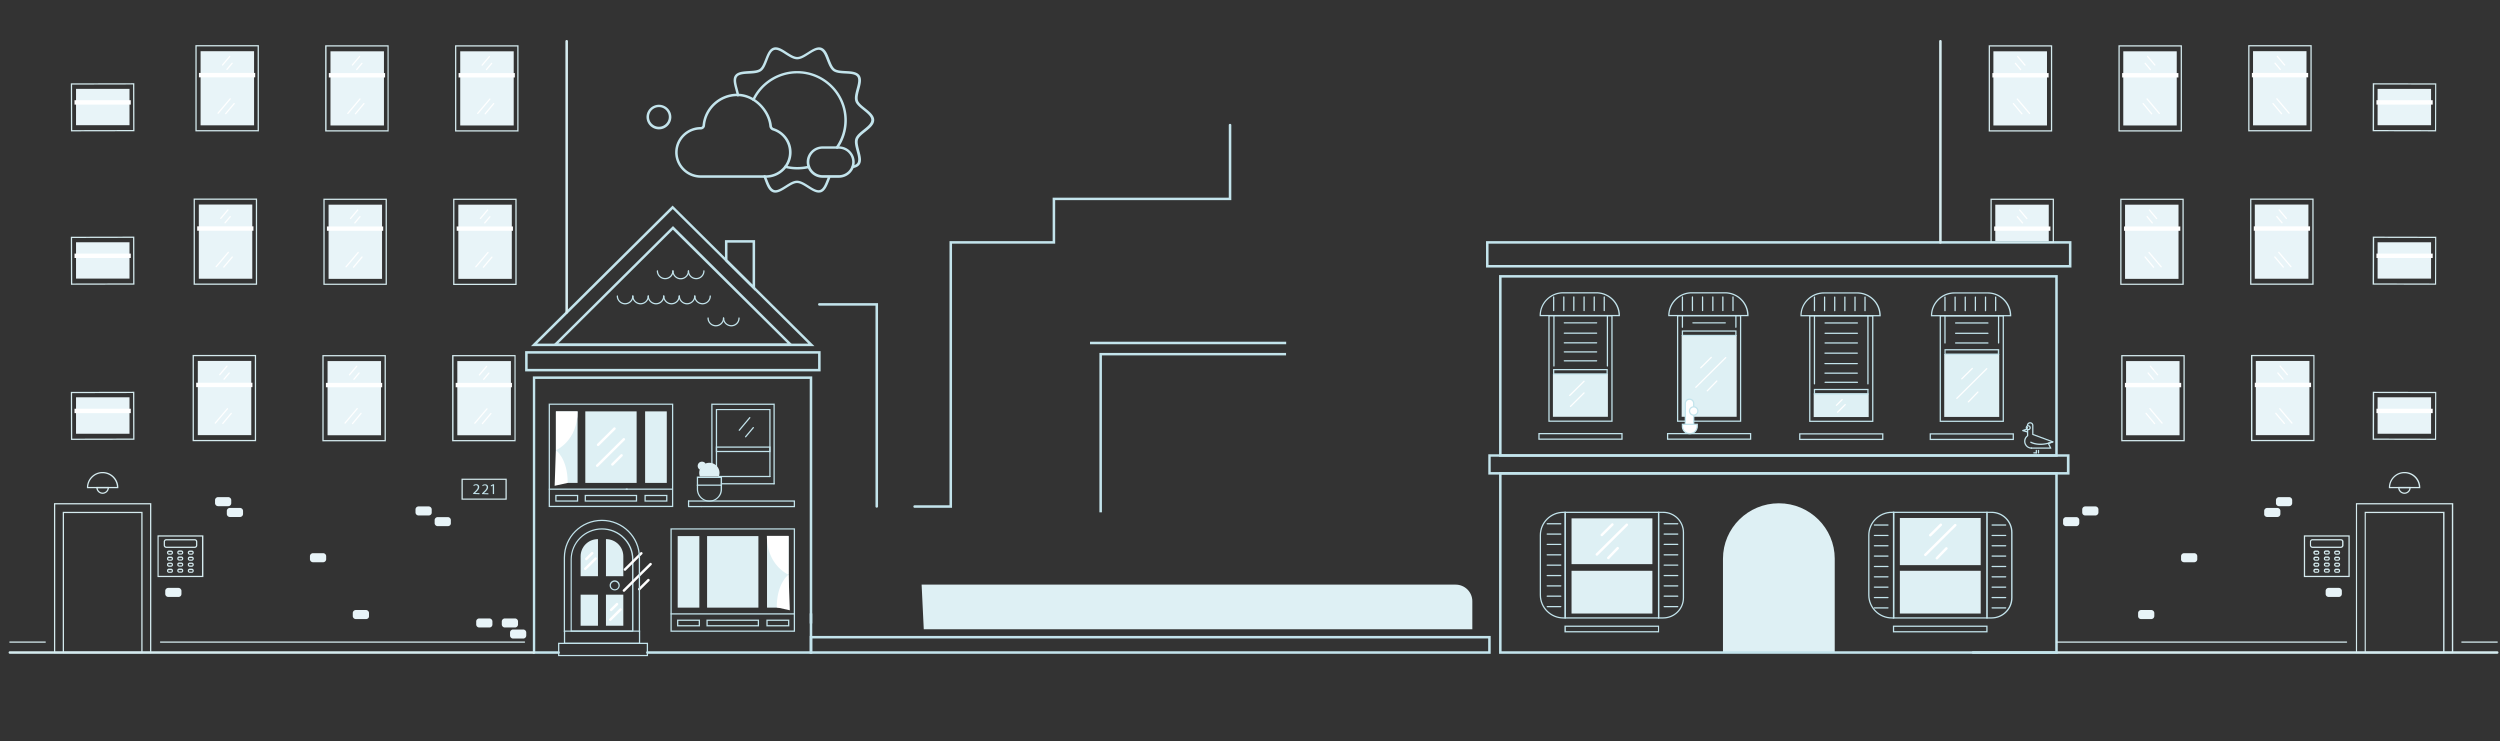 <svg width="688" height="204" fill="none" xmlns="http://www.w3.org/2000/svg"><rect width="100%" height="100%" fill="#333333" stroke="none"/><path d="M687.233 179.919H542.965c-.209 0-.349-.139-.349-.346 0-.208.14-.346.349-.346h144.268c.209 0 .348.138.348.346 0 .207-.139.346-.348.346z" fill="#D5EBEF"/><path d="M504.92 179.573h-30.758v-25.812c0-8.442 6.905-15.258 15.379-15.258 8.509 0 15.379 6.85 15.379 15.258v25.812zm45.263-82.14h-15.134v17.3h15.134v-17.3zm-107.686 5.432h-15.135v11.833h15.135v-11.833z" fill="#DEF0F4"/><path d="M153.753 179.918h-7.114v-76.327h76.894v67.85c0 .208-.14.346-.349.346-.209 0-.349-.138-.349-.346v-67.158h-75.534v74.943h6.417c.209 0 .349.139.349.346 0 .208-.14.346-.314.346z" fill="#C3E4EC"/><path d="M223.533 179.919h-45.369c-.21 0-.349-.139-.349-.346 0-.208.139-.346.349-.346h44.671v-10.276c0-.208.14-.346.349-.346.209 0 .349.138.349.346v10.968zm.592-84.666h-78.01l38.988-38.682 39.022 38.682zm-76.301-.692h74.627l-37.313-37.022-37.314 37.022z" fill="#C3E4EC"/><path d="M218.441 95.218h-66.502l33.269-33.008 33.233 33.008zm-64.828-.692h63.154l-31.594-31.313-31.56 31.313zm72.256 7.682h-81.358v-5.57h81.323v5.57h.035zm-80.66-.692h79.928v-4.187h-79.928v4.187zm40.034 38.024h-34.245v-28.475h34.28v28.475h-.035zm-33.896-.346h33.582v-27.783h-33.582v27.783z" fill="#C3E4EC"/><path d="M184.999 134.8h-33.827c-.104 0-.174-.069-.174-.173 0-.103.07-.173.174-.173h33.827c.104 0 .174.07.174.173 0 .104-.105.173-.174.173zm-25.876 3.253h-6.312v-1.869h6.312v1.869zm-5.963-.346h5.614v-1.177h-5.614v1.177zm30.513.346h-6.312v-1.869h6.312v1.869zm-5.963-.346h5.615v-1.177h-5.615v1.177zm-2.371.346h-14.437v-1.869h14.437v1.869zm-14.088-.346h13.739v-1.177h-13.739v1.177z" fill="#C3E4EC"/><path d="M172.618 134.8h-.279c-.104 0-.174-.069-.174-.173 0-.103.07-.173.174-.173h.279c.105 0 .175.07.175.173 0 .104-.07.173-.175.173zm40.418-1.488c-.105 0-.174-.069-.174-.173v-21.728h-16.774v16.227c0 .104-.07.173-.174.173-.105 0-.175-.069-.175-.173v-16.573h17.471v22.074c0 .07-.069.173-.174.173z" fill="#C3E4EC"/><path d="M175.199 113.21h-14.123v19.687h14.123V113.21zm8.3 0h-5.963v19.687h5.963V113.21zm-24.55 0h-5.964v19.687h5.964V113.21z" fill="#DEF0F4"/><path d="M164.598 122.76a.316.316 0 01-.244-.104.333.333 0 010-.484l4.499-4.463a.338.338 0 01.488 0 .333.333 0 010 .484l-4.499 4.463a.313.313 0 01-.244.104zm-.244 5.743a.318.318 0 01-.244-.104.331.331 0 010-.484l7.323-7.266a.34.34 0 01.488 0c.14.138.14.346 0 .484l-7.323 7.266a.38.38 0 01-.244.104zm4.185-.346a.316.316 0 01-.244-.103.333.333 0 010-.485l2.51-2.491a.34.34 0 01.489 0 .333.333 0 010 .484l-2.511 2.492a.319.319 0 01-.244.103z" fill="#fff"/><path d="M207.805 80.03l-8.3-8.236v-5.709h8.3V80.03zm-7.602-8.513l6.905 6.851v-11.59h-6.905v4.74zm-12.868 5.363c-1.256 0-2.302-1.037-2.302-2.283 0-.104.07-.173.175-.173.104 0 .174.07.174.173 0 1.073.872 1.938 1.953 1.938a1.942 1.942 0 001.953-1.938c0-.104.069-.173.174-.173.105 0 .174.07.174.173 0 1.246-1.046 2.284-2.301 2.284z" fill="#C3E4EC"/><path d="M191.59 76.847c-1.256 0-2.302-1.038-2.302-2.284 0-.104.07-.173.174-.173.105 0 .175.07.175.173 0 1.073.872 1.938 1.953 1.938a1.941 1.941 0 001.952-1.938c0-.104.07-.173.175-.173.104 0 .174.07.174.173a2.29 2.29 0 01-2.301 2.284zm-8.544 0c-1.256 0-2.302-1.038-2.302-2.284 0-.104.07-.173.175-.173.104 0 .174.07.174.173 0 1.073.872 1.938 1.953 1.938a1.942 1.942 0 001.953-1.938c0-.104.069-.173.174-.173.105 0 .174.07.174.173 0 1.28-1.011 2.284-2.301 2.284zm-6.765 6.919c-1.256 0-2.302-1.038-2.302-2.284 0-.103.07-.173.174-.173.105 0 .175.07.175.173 0 1.073.872 1.938 1.953 1.938a1.941 1.941 0 001.952-1.938c0-.103.07-.173.175-.173.104 0 .174.07.174.173 0 1.246-1.046 2.284-2.301 2.284z" fill="#C3E4EC"/><path d="M180.535 83.766c-1.256 0-2.302-1.038-2.302-2.284 0-.103.07-.173.174-.173.105 0 .175.07.175.173 0 1.073.871 1.938 1.953 1.938a1.941 1.941 0 001.952-1.938c0-.103.07-.173.175-.173.104 0 .174.07.174.173a2.29 2.29 0 01-2.301 2.284zm-8.509 0c-1.256 0-2.302-1.038-2.302-2.284 0-.103.07-.173.174-.173.105 0 .175.07.175.173 0 1.073.872 1.938 1.953 1.938a1.942 1.942 0 001.953-1.938c0-.103.069-.173.174-.173.105 0 .174.07.174.173 0 1.246-1.046 2.284-2.301 2.284zm17.053 0c-1.256 0-2.302-1.038-2.302-2.284 0-.103.07-.173.174-.173.105 0 .175.07.175.173 0 1.073.871 1.938 1.953 1.938a1.941 1.941 0 001.952-1.938c0-.103.07-.173.175-.173.104 0 .174.07.174.173 0 1.246-1.046 2.284-2.301 2.284z" fill="#C3E4EC"/><path d="M193.333 83.766c-1.256 0-2.302-1.038-2.302-2.284 0-.103.07-.173.175-.173.104 0 .174.07.174.173 0 1.073.872 1.938 1.953 1.938a1.942 1.942 0 001.953-1.938c0-.103.069-.173.174-.173.105 0 .174.07.174.173 0 1.246-1.046 2.284-2.301 2.284zm-8.544 0c-1.255 0-2.301-1.038-2.301-2.284 0-.103.07-.173.174-.173.105 0 .175.07.175.173 0 1.073.871 1.938 1.952 1.938a1.942 1.942 0 001.953-1.938c0-.103.07-.173.175-.173.104 0 .174.07.174.173a2.29 2.29 0 01-2.302 2.284zm28.247 49.546h-14.507c-.104 0-.174-.069-.174-.173 0-.104.07-.173.174-.173h14.507c.105 0 .175.069.175.173 0 .104-.07.173-.175.173zm-1.151-2.006c-.104 0-.174-.07-.174-.173v-18.269h-14.368v15.501c0 .103-.069.173-.174.173-.105 0-.174-.07-.174-.173v-15.812h15.065v18.58c0 .103-.07.173-.175.173z" fill="#C3E4EC"/><path d="M212.06 124.421h-15.065v-1.557h15.065v1.557zm-14.717-.346h14.368v-.865h-14.368v.865zm6.103-5.501c-.035 0-.07 0-.105-.035a.21.21 0 01-.035-.242l2.895-3.46c.069-.069.174-.069.244-.035a.214.214 0 01.035.242l-2.895 3.46a.266.266 0 01-.139.07zm1.744 1.799c-.035 0-.07 0-.105-.035a.21.21 0 01-.035-.242l2.127-2.526a.217.217 0 01.245-.034.212.212 0 01.034.242l-2.127 2.526a.268.268 0 01-.139.069zm13.6 19.202h-25.771c-.104 0-.174-.069-.174-.173 0-.103.07-.173.174-.173h25.422v-1.176h-28.944c-.105 0-.174-.069-.174-.173 0-.104.069-.173.174-.173h29.293v1.868z" fill="#C3E4EC"/><path d="M152.985 123.901s5.964-2.491 5.964-10.691h-5.964v10.691zm0 0s3.243 2.249 3.243 8.996l-3.592.796.349-9.792z" fill="#fff"/><path d="M174.153 173.863h-17.122v-19.895c0-4.74 3.871-8.58 8.648-8.58 4.778 0 8.648 3.84 8.648 8.58v19.722h-.174v.173zm-16.808-.346h16.599v-19.549c0-4.532-3.731-8.234-8.3-8.234-4.568 0-8.299 3.702-8.299 8.234v19.549zm61.445.346h-34.279v-28.475h34.279v28.475zm-33.931-.346h33.583v-27.783h-33.583v27.783z" fill="#C3E4EC"/><path d="M218.511 169.124h-33.826c-.105 0-.174-.07-.174-.173 0-.104.069-.173.174-.173h33.826c.105 0 .175.069.175.173 0 .103-.07.173-.175.173zm-25.875 3.252h-6.312v-1.868h6.312v1.868zm-5.964-.346h5.615v-1.176h-5.615v1.176zm30.549.346h-6.312v-1.868h6.312v1.868zm-5.964-.346h5.615v-1.176h-5.615v1.176zm-2.371.346h-14.472v-1.868h14.472v1.868zm-14.123-.346h13.774v-1.176h-13.774v1.176z" fill="#C3E4EC"/><path d="M208.712 147.533h-14.123v19.688h14.123v-19.688zm8.334 0h-5.963v19.688h5.963v-19.688zm-24.585 0h-5.963v19.688h5.963v-19.688z" fill="#DEF0F4"/><path d="M171.991 157.082a.32.32 0 01-.244-.104.333.333 0 010-.484l4.499-4.464a.34.34 0 01.488 0 .334.334 0 010 .485l-4.499 4.463c-.069.104-.174.104-.244.104zm-.279 5.78a.32.32 0 01-.244-.104.334.334 0 010-.485l7.324-7.266a.34.34 0 01.488 0 .334.334 0 010 .485l-7.323 7.266a.32.32 0 01-.245.104zm4.22-.381a.317.317 0 01-.244-.104.331.331 0 010-.484l2.51-2.492a.34.34 0 01.489 0 .334.334 0 010 .485l-2.511 2.491a.381.381 0 01-.244.104zm41.08-4.325s-5.964-2.491-5.964-10.692h5.964v10.692zm-.001 0s-3.243 2.249-3.243 8.996l3.592.796-.349-9.792z" fill="#fff"/><path d="M201.249 89.821c-1.256 0-2.302-1.038-2.302-2.284 0-.103.07-.173.175-.173.104 0 .174.07.174.173 0 1.073.872 1.938 1.953 1.938a1.942 1.942 0 001.953-1.938c0-.103.069-.173.174-.173.105 0 .174.07.174.173 0 1.28-1.011 2.284-2.301 2.284z" fill="#C3E4EC"/><path d="M196.995 89.821c-1.255 0-2.302-1.038-2.302-2.284 0-.103.07-.173.175-.173.104 0 .174.07.174.173 0 1.073.872 1.938 1.953 1.938a1.942 1.942 0 001.953-1.938c0-.103.07-.173.174-.173.105 0 .175.07.175.173a2.29 2.29 0 01-2.302 2.284zm-20.854 87.399h-20.958v-3.703h20.993v3.703h-.035zm-20.61-.346h20.296v-3.011h-20.296v3.011z" fill="#C3E4EC"/><path d="M178.338 180.576h-24.76v-3.702h24.76v3.702zm-24.411-.346h24.062v-3.01h-24.062v3.01zm22.04-6.193c-.105 0-.175-.07-.175-.173V153.45c0-5.536-4.533-10.069-10.147-10.069-5.615 0-10.148 4.498-10.148 10.069v20.414c0 .103-.07.173-.175.173-.104 0-.174-.07-.174-.173V153.45c0-5.744 4.708-10.415 10.497-10.415 5.788 0 10.496 4.671 10.496 10.415v20.414c0 .103-.07.173-.174.173z" fill="#C3E4EC"/><path d="M164.563 163.657h-4.777v8.546h4.777v-8.546zm6.975 0h-4.778v8.546h4.778v-8.546zm-6.975-5.087h-4.777v-5.467c0-2.63 2.127-4.74 4.777-4.74v10.207zm2.197 0h4.778v-5.467c0-2.63-2.127-4.74-4.778-4.74v10.207z" fill="#DEF0F4"/><path d="M169.166 162.481a1.394 1.394 0 01-1.395-1.384c0-.762.628-1.384 1.395-1.384.768 0 1.395.622 1.395 1.384-.035.795-.627 1.384-1.395 1.384zm0-2.388c-.558 0-1.046.45-1.046 1.038 0 .554.454 1.038 1.046 1.038.593 0 1.047-.45 1.047-1.038-.035-.588-.489-1.038-1.047-1.038z" fill="#C3E4EC"/><path d="M161.355 154.176a.317.317 0 01-.245-.104.333.333 0 010-.484l1.605-1.592a.34.34 0 01.488 0 .334.334 0 010 .485l-1.604 1.591a.316.316 0 01-.244.104zm-.279 2.7a.32.32 0 01-.244-.104.334.334 0 010-.485l2.825-2.802a.338.338 0 01.488 0c.14.138.14.346 0 .484l-2.825 2.803c-.035.069-.139.104-.244.104zm7.114 11.313a.315.315 0 01-.244-.104.331.331 0 010-.484l1.604-1.592a.34.34 0 01.488 0c.14.139.14.346 0 .485l-1.604 1.591c-.035.07-.139.104-.244.104zm-.245 2.699a.319.319 0 01-.244-.103.334.334 0 010-.485l2.825-2.802a.338.338 0 01.488 0c.14.138.14.346 0 .484l-2.824 2.803a.38.38 0 01-.245.103z" fill="#fff"/><path d="M195.216 138.052a3.454 3.454 0 01-3.452-3.46v-3.459h6.939v3.459c0 .935-.348 1.8-1.011 2.422-.663.692-1.534 1.038-2.476 1.038zm-3.104-6.539v3.114c0 1.695 1.395 3.114 3.104 3.114.837 0 1.604-.311 2.197-.9a3.02 3.02 0 00.907-2.179v-3.114h-6.208v-.035z" fill="#C3E4EC"/><path d="M192.601 131.132a3.177 3.177 0 01-.175-1.003c0-1.522 1.256-2.768 2.79-2.768s2.79 1.246 2.79 2.768c0 .346-.07.692-.174 1.003" fill="#DEF0F4"/><path d="M198.494 133.694h-6.591c-.104 0-.174-.069-.174-.173 0-.104.07-.173.174-.173h6.591c.105 0 .175.069.175.173 0 .104-.07.173-.175.173z" fill="#C3E4EC"/><path d="M192.566 129.229a1.159 1.159 0 01-.558-1.003c0-.658.523-1.177 1.185-1.177.419 0 .768.208.977.519" fill="#DEF0F4"/><path d="M210.804 48.924h-17.959c-3.871 0-7.045-3.148-7.045-6.989 0-3.84 3.174-6.989 7.045-6.989a.49.49 0 00.488-.45c.418-4.878 4.603-8.719 9.555-8.719 5.126 0 9.136 4.706 9.555 8.892.035.277.209.485.488.588 2.929.935 4.917 3.599 4.917 6.678 0 3.84-3.173 6.99-7.044 6.99zm-7.916-22.455c-4.603 0-8.474 3.564-8.858 8.096-.035.589-.558 1.073-1.185 1.073-3.488 0-6.347 2.837-6.347 6.297 0 3.46 2.859 6.297 6.347 6.297h17.924c3.487 0 6.347-2.837 6.347-6.297a6.288 6.288 0 00-4.429-6.02 1.426 1.426 0 01-.976-1.177c-.349-3.91-4.081-8.269-8.823-8.269zm-21.551 9.135c-1.883 0-3.418-1.523-3.418-3.391 0-1.869 1.535-3.39 3.418-3.39 1.883 0 3.418 1.521 3.418 3.39 0 1.868-1.535 3.39-3.418 3.39zm0-6.124c-1.5 0-2.72 1.21-2.72 2.698s1.22 2.7 2.72 2.7c1.5 0 2.72-1.212 2.72-2.7 0-1.487-1.22-2.698-2.72-2.698zm49.519 19.444h-4.498c-2.407 0-4.359-1.938-4.359-4.325 0-2.387 1.952-4.325 4.359-4.325h4.498c2.406 0 4.359 1.938 4.359 4.325.035 2.353-1.953 4.325-4.359 4.325zm-4.464-7.992c-2.022 0-3.661 1.626-3.661 3.633 0 2.006 1.639 3.633 3.661 3.633h4.464c2.023 0 3.662-1.627 3.662-3.633 0-2.007-1.639-3.633-3.662-3.633h-4.464zm339.903 138.987H412.542v-49.996h153.753v49.996zm-142.071-.692h141.373v-48.612H413.239v48.612h10.985zM570.061 73.628H408.95v-7.266h161.111v7.266zm-160.414-.692h159.716v-5.882H409.647v5.882z" fill="#C3E4EC"/><path d="M569.538 130.614h-159.96v-5.605h159.96v5.605zm-159.298-.692h158.565v-4.221H410.24v4.221z" fill="#C3E4EC"/><path d="M566.295 125.701H412.542V75.704h153.753v49.997zm-142.071-.692h141.373V76.396H413.239v48.613h10.985z" fill="#C3E4EC"/><path d="M442.462 103.107h-15.065v-1.557h15.065v1.557zm-14.716-.346h14.368v-.865h-14.368v.865z" fill="#C3E4EC"/><path d="M443.788 116.082h-17.681V86.707h17.681v29.375zm-17.332-.346h16.983V87.053h-16.983v28.683zm20.087 5.295h-23.19v-1.869h23.19v1.869zm-22.842-.346h22.493v-1.177h-22.493v1.177z" fill="#C3E4EC"/><path d="M445.775 87.018h-22.074v-.173c0-3.53 2.894-6.436 6.486-6.436h9.137c3.557 0 6.486 2.872 6.486 6.436v.173h-.035zm-21.726-.346h21.377a6.112 6.112 0 00-6.137-5.917h-9.137c-3.313 0-6.033 2.665-6.103 5.917z" fill="#C3E4EC"/><path d="M427.572 85.634c-.105 0-.175-.069-.175-.173v-3.736c0-.104.07-.173.175-.173.104 0 .174.069.174.172v3.737c0 .104-.07.173-.174.173zm2.79 0c-.105 0-.174-.069-.174-.173v-3.736c0-.104.069-.173.174-.173.104 0 .174.069.174.172v3.737c0 .104-.07.173-.174.173zm2.754 0c-.104 0-.174-.069-.174-.173v-3.736c0-.104.07-.173.174-.173.105 0 .175.069.175.172v3.737c0 .104-.07.173-.175.173zm2.825 0c-.105 0-.174-.069-.174-.173v-3.736c0-.104.069-.173.174-.173.105 0 .174.069.174.172v3.737c0 .104-.069.173-.174.173zm2.789 0c-.104 0-.174-.069-.174-.173v-3.736c0-.104.07-.173.174-.173.105 0 .175.069.175.172v3.737c0 .104-.105.173-.175.173zm2.756 0c-.105 0-.174-.069-.174-.173v-3.736c0-.104.069-.173.174-.173.105 0 .174.069.174.172v3.737c0 .104-.069.173-.174.173zm-2.093 13.841h-8.892c-.105 0-.175-.07-.175-.173 0-.104.07-.173.175-.173h8.892c.105 0 .175.069.175.173 0 .104-.105.173-.175.173zm0-2.457h-8.892c-.105 0-.175-.07-.175-.173 0-.104.07-.173.175-.173h8.892c.105 0 .175.07.175.173 0 .104-.105.173-.175.173zm0-2.492h-8.892c-.105 0-.175-.069-.175-.173 0-.103.07-.173.175-.173h8.892c.105 0 .175.07.175.173 0 .104-.105.173-.175.173zm0-2.663h-8.892c-.105 0-.175-.07-.175-.173 0-.104.07-.173.175-.173h8.892c.105 0 .175.069.175.173 0 .103-.105.173-.175.173zm0-2.838h-8.892c-.105 0-.175-.069-.175-.173 0-.103.07-.173.175-.173h8.892c.105 0 .175.07.175.173 0 .104-.105.173-.175.173zm110.79 8.615h-15.065v-1.557h15.065v1.557zm-14.751-.346h14.367v-.865h-14.367v.865z" fill="#C3E4EC"/><path d="M551.474 116.116h-17.68V86.741h17.68v29.375zm-17.331-.346h16.983V87.087h-16.983v28.683zm20.085 5.329h-23.19v-1.869h23.19v1.869zm-22.841-.346h22.493v-1.177h-22.493v1.177z" fill="#C3E4EC"/><path d="M553.461 87.052h-22.074v-.173c0-3.529 2.894-6.435 6.486-6.435h9.137c3.557 0 6.486 2.871 6.486 6.435v.173h-.035zm-21.726-.346h21.377a6.111 6.111 0 00-6.137-5.916h-9.137c-3.313.034-5.998 2.664-6.103 5.916z" fill="#C3E4EC"/><path d="M535.258 85.669c-.104 0-.174-.07-.174-.173v-3.737c0-.104.07-.173.174-.173.105 0 .175.07.175.173v3.737c0 .104-.07.173-.175.173zm2.79 0c-.104 0-.174-.07-.174-.173v-3.737c0-.104.07-.173.174-.173.105 0 .175.07.175.173v3.737c0 .104-.07.173-.175.173zm2.79 0c-.104 0-.174-.07-.174-.173v-3.737c0-.104.07-.173.174-.173.105 0 .175.07.175.173v3.737c0 .104-.07.173-.175.173zm2.79 0c-.105 0-.175-.07-.175-.173v-3.737c0-.104.07-.173.175-.173.104 0 .174.07.174.173v3.737c0 .104-.07.173-.174.173zm2.789 0c-.104 0-.174-.07-.174-.173v-3.737c0-.104.07-.173.174-.173.105 0 .175.07.175.173v3.737c0 .104-.07.173-.175.173zm2.79 0c-.105 0-.175-.07-.175-.173v-3.737c0-.104.07-.173.175-.173.104 0 .174.07.174.173v3.737c0 .104-.105.173-.174.173zm-2.128 8.892h-8.892c-.105 0-.174-.07-.174-.173 0-.104.069-.173.174-.173h8.892c.105 0 .175.07.175.173 0 .104-.07.173-.175.173zm0-2.665h-8.892c-.105 0-.174-.069-.174-.173 0-.103.069-.173.174-.173h8.892c.105 0 .175.07.175.173 0 .104-.07.173-.175.173zm0-2.836h-8.892c-.105 0-.174-.07-.174-.173 0-.104.069-.173.174-.173h8.892c.105 0 .175.07.175.173 0 .104-.07.173-.175.173z" fill="#C3E4EC"/><path d="M514.265 108.262H499.13v6.505h15.135v-6.505z" fill="#DEF0F4"/><path d="M514.23 108.573h-15.065v-1.557h15.065v1.557zm-14.716-.346h14.367v-.865h-14.367v.865z" fill="#C3E4EC"/><path d="M515.556 116.116h-17.681V86.741h17.681v29.375zm-17.332-.346h16.983V87.087h-16.983v28.683zm20.086 5.329h-23.19v-1.869h23.19v1.869zm-22.842-.346h22.493v-1.177h-22.493v1.177z" fill="#C3E4EC"/><path d="M517.543 87.052h-22.074v-.173c0-3.529 2.894-6.435 6.486-6.435h9.137c3.557 0 6.486 2.871 6.486 6.435v.173h-.035zm-21.726-.346h21.377a6.111 6.111 0 00-6.137-5.916h-9.137c-3.313.034-6.033 2.664-6.103 5.916z" fill="#C3E4EC"/><path d="M499.339 85.669c-.104 0-.174-.07-.174-.173v-3.737c0-.104.07-.173.174-.173.105 0 .175.07.175.173v3.737c0 .104-.07.173-.175.173zm2.79 0c-.105 0-.174-.07-.174-.173v-3.737c0-.104.069-.173.174-.173.105 0 .174.07.174.173v3.737c0 .104-.069.173-.174.173zm2.79 0c-.105 0-.174-.07-.174-.173v-3.737c0-.104.069-.173.174-.173.105 0 .174.07.174.173v3.737c0 .104-.104.173-.174.173zm2.79 0c-.105 0-.174-.07-.174-.173v-3.737c0-.104.069-.173.174-.173.105 0 .174.07.174.173v3.737c0 .104-.069.173-.174.173zm2.79 0c-.105 0-.174-.07-.174-.173v-3.737c0-.104.069-.173.174-.173.105 0 .174.07.174.173v3.737c0 .104-.104.173-.174.173zm2.754 0c-.104 0-.174-.07-.174-.173v-3.737c0-.104.07-.173.174-.173.105 0 .175.07.175.173v3.737c0 .104-.07.173-.175.173zm-2.092 8.892h-8.892c-.105 0-.175-.07-.175-.173 0-.104.07-.173.175-.173h8.892c.105 0 .174.07.174.173 0 .104-.104.173-.174.173zm0-2.665h-8.892c-.105 0-.175-.069-.175-.173 0-.103.07-.173.175-.173h8.892c.105 0 .174.07.174.173 0 .104-.104.173-.174.173zm0-2.836h-8.892c-.105 0-.175-.07-.175-.173 0-.104.07-.173.175-.173h8.892c.105 0 .174.07.174.173 0 .104-.104.173-.174.173z" fill="#C3E4EC"/><path d="M477.928 92.208h-15.135v22.49h15.135v-22.49z" fill="#DEF0F4"/><path d="M477.893 92.485h-15.065v-1.557h15.065v1.557zm-14.717-.346h14.368v-.865h-14.368v.865z" fill="#C3E4EC"/><path d="M479.183 116.082h-17.68V86.707h17.68v29.375zm-17.331-.346h16.982V87.053h-16.982v28.683zm20.086 5.295h-23.19v-1.869h23.19v1.869zm-22.841-.346h22.493v-1.177h-22.493v1.177z" fill="#C3E4EC"/><path d="M481.17 87.018h-22.074v-.173c0-3.53 2.895-6.436 6.486-6.436h9.137c3.557 0 6.486 2.872 6.486 6.436v.173h-.035zm-21.725-.346h21.377a6.113 6.113 0 00-6.138-5.917h-9.136c-3.278 0-5.998 2.665-6.103 5.917z" fill="#C3E4EC"/><path d="M463.002 85.634c-.105 0-.174-.069-.174-.173v-3.736c0-.104.069-.173.174-.173.105 0 .174.069.174.172v3.737c0 .104-.104.173-.174.173zm2.755 0c-.104 0-.174-.069-.174-.173v-3.736c0-.104.07-.173.174-.173.105 0 .175.069.175.172v3.737c0 .104-.07.173-.175.173zm2.79 0c-.105 0-.174-.069-.174-.173v-3.736c0-.104.069-.173.174-.173.105 0 .174.069.174.172v3.737c0 .104-.069.173-.174.173zm2.825 0c-.105 0-.175-.069-.175-.173v-3.736c0-.104.07-.173.175-.173.104 0 .174.069.174.172v3.737c0 .104-.105.173-.174.173zm2.754 0c-.105 0-.174-.069-.174-.173v-3.736c0-.104.069-.173.174-.173.105 0 .174.069.174.172v3.737c0 .104-.069.173-.174.173zm2.79 0c-.105 0-.174-.069-.174-.173v-3.736c0-.104.069-.173.174-.173.105 0 .174.069.174.172v3.737c0 .104-.069.173-.174.173zm-2.127 3.391h-8.892c-.105 0-.175-.069-.175-.173 0-.103.07-.173.175-.173h8.892c.105 0 .174.07.174.173 0 .104-.069.173-.174.173zm36.337 13.841h-8.892c-.105 0-.174-.07-.174-.173 0-.104.069-.173.174-.173h8.892c.105 0 .175.069.175.173 0 .103-.07.173-.175.173zm0-2.63h-8.892c-.105 0-.174-.069-.174-.173 0-.104.069-.173.174-.173h8.892c.105 0 .175.069.175.173 0 .104-.07.173-.175.173zm0-2.873h-8.892c-.105 0-.174-.069-.174-.173 0-.103.069-.173.174-.173h8.892c.105 0 .175.07.175.173 0 .104-.07.173-.175.173zm.035 8.028h-8.892c-.105 0-.175-.07-.175-.173 0-.104.07-.173.175-.173h8.892c.105 0 .174.069.174.173 0 .103-.069.173-.174.173zM410.24 179.919H222.835v-4.913H410.24v4.913zm-186.708-.692h186.01v-3.529h-186.01v3.529z" fill="#C3E4EC"/><path d="M454.737 157.082h-22.248v11.764h22.248v-11.764z" fill="#DEF0F4"/><path d="M456.621 170.231h-26.05v-29.41h26.05v29.41zm-25.701-.346h25.352v-28.718H430.92v28.718zm25.665 4.152h-26.049v-1.869h26.049v1.869zm-25.666-.346h25.353v-1.177h-25.353v1.177z" fill="#C3E4EC"/><path d="M457.702 170.231h-1.43v-29.41h1.43c3.173 0 5.754 2.56 5.754 5.709v17.992c0 3.149-2.581 5.709-5.754 5.709zm-1.081-.346h1.081c2.964 0 5.405-2.387 5.405-5.363V146.53c0-2.941-2.406-5.363-5.405-5.363h-1.081v28.718zm-25.701.346h-.663c-3.592 0-6.521-2.906-6.521-6.47v-16.47c0-3.564 2.929-6.47 6.521-6.47h.663v29.41zm-.663-29.064c-3.383 0-6.172 2.733-6.172 6.124v16.47c0 3.356 2.755 6.124 6.172 6.124h.314v-28.718h-.314z" fill="#C3E4EC"/><path d="M432 108.989c-.034 0-.104 0-.139-.034a.166.166 0 010-.242l3.941-3.91a.17.17 0 01.244 0 .167.167 0 010 .242l-3.941 3.91c-.035.034-.07.034-.105.034zm.209 3.011c-.034 0-.104 0-.139-.035a.166.166 0 010-.242l3.731-3.702a.17.17 0 01.244 0c.07.069.07.173 0 .242l-3.731 3.702c-.035.035-.07.035-.105.035z" fill="#fff"/><path d="M427.642 100.893c-.105 0-.175-.069-.175-.173V86.846c0-.104.07-.173.175-.173.104 0 .174.07.174.173v13.874c0 .104-.07.173-.174.173zm14.716 0c-.105 0-.174-.069-.174-.173V86.846c0-.104.069-.173.174-.173.104 0 .174.07.174.173v13.874c0 .104-.104.173-.174.173zm20.644-10.656c-.105 0-.174-.07-.174-.173v-3.218c0-.104.069-.173.174-.173.105 0 .174.07.174.173v3.183c0 .104-.104.208-.174.208zm14.716 0c-.104 0-.174-.07-.174-.173v-3.218c0-.104.07-.173.174-.173.105 0 .175.07.175.173v3.183c0 .104-.07.208-.175.208z" fill="#C3E4EC"/><path d="M468.058 101.378c-.034 0-.104 0-.139-.035a.166.166 0 010-.242l2.894-2.872a.17.17 0 01.244 0c.07.07.07.173 0 .242l-2.894 2.872c-.035 0-.07.035-.105.035zm-1.359 5.362c-.035 0-.104 0-.139-.035a.166.166 0 010-.242l8.23-8.165a.17.17 0 01.244 0 .168.168 0 010 .242l-8.23 8.165c-.035 0-.07.035-.105.035zm3.139.968c-.035 0-.07 0-.105-.034a.166.166 0 010-.242l2.615-2.699a.17.17 0 01.244 0c.07.069.07.173 0 .242l-2.615 2.699c-.035 0-.105.034-.139.034z" fill="#fff"/><path d="M499.339 105.806c-.104 0-.174-.069-.174-.173V86.88c0-.104.07-.173.174-.173.105 0 .175.07.175.173v18.753c0 .104-.07.173-.175.173zm14.717 0c-.105 0-.175-.069-.175-.173V86.88c0-.104.07-.173.175-.173.104 0 .174.07.174.173v18.753c0 .104-.07.173-.174.173z" fill="#C3E4EC"/><path d="M505.407 111.689c-.035 0-.104 0-.139-.035a.166.166 0 010-.242l1.569-1.557a.17.17 0 01.244 0c.07.069.07.173 0 .242l-1.569 1.557c-.035 0-.07.035-.105.035zm.314 1.901c-.035 0-.105 0-.139-.034a.167.167 0 010-.243l2.092-2.076a.17.17 0 01.244 0c.07.07.07.173 0 .243l-2.092 2.076c0 .034-.035.034-.105.034z" fill="#fff"/><path d="M535.258 94.561c-.104 0-.174-.07-.174-.173V86.88c0-.104.07-.173.174-.173.105 0 .175.07.175.173v7.508c0 .104-.07.173-.175.173zm14.751 0c-.104 0-.174-.07-.174-.173V86.88c0-.104.07-.173.174-.173.105 0 .175.07.175.173v7.508c0 .104-.105.173-.175.173z" fill="#C3E4EC"/><path d="M539.896 104.422c-.035 0-.105 0-.14-.035a.167.167 0 010-.242l2.895-2.872a.17.17 0 01.244 0c.07.069.07.173 0 .242L540 104.387c-.034 0-.069.035-.104.035zm-1.36 5.363c-.035 0-.105 0-.14-.034a.166.166 0 010-.242l8.23-8.166a.17.17 0 01.244 0c.07.069.07.173 0 .242l-8.23 8.166c-.035 0-.07.034-.104.034zm3.139.968c-.035 0-.07 0-.105-.034a.166.166 0 010-.242l2.615-2.699a.17.17 0 01.244 0c.07.069.07.173 0 .242l-2.615 2.699c-.035 0-.105.034-.139.034z" fill="#fff"/><path d="M545.093 157.082h-22.249v11.764h22.249v-11.764z" fill="#DEF0F4"/><path d="M546.975 170.231h-26.049v-29.41h26.049v29.41zm-25.666-.346h25.353v-28.718h-25.353v28.718zm25.666 4.152h-26.049v-1.869h26.049v1.869zm-25.7-.346h25.352v-1.177h-25.352v1.177z" fill="#C3E4EC"/><path d="M548.092 170.231h-1.43v-29.41h1.43c3.173 0 5.754 2.56 5.754 5.709v17.992c0 3.149-2.581 5.709-5.754 5.709zm-1.116-.346h1.081c2.964 0 5.405-2.387 5.405-5.363V146.53c0-2.941-2.406-5.363-5.405-5.363h-1.081v28.718zm-25.667.346h-.662c-3.592 0-6.522-2.906-6.522-6.47v-16.47c0-3.564 2.93-6.47 6.522-6.47h.662v29.41zm-.662-29.064c-3.383 0-6.173 2.733-6.173 6.124v16.47c0 3.356 2.755 6.124 6.173 6.124h.313v-28.718h-.313z" fill="#C3E4EC"/><path d="M551.962 144.661h-3.731c-.105 0-.174-.07-.174-.173 0-.104.069-.173.174-.173h3.731c.105 0 .175.069.175.173 0 .103-.105.173-.175.173zm0 2.872h-3.731c-.105 0-.174-.069-.174-.173 0-.103.069-.173.174-.173h3.731c.105 0 .175.07.175.173 0 .104-.105.173-.175.173zm0 2.837h-3.731c-.105 0-.174-.069-.174-.173 0-.104.069-.173.174-.173h3.731c.105 0 .175.069.175.173 0 .104-.105.173-.175.173zm0 2.837h-3.731c-.105 0-.174-.069-.174-.173 0-.104.069-.173.174-.173h3.731c.105 0 .175.069.175.173 0 .104-.105.173-.175.173zm0 2.872h-3.731c-.105 0-.174-.069-.174-.173 0-.103.069-.173.174-.173h3.731c.105 0 .175.07.175.173 0 .104-.105.173-.175.173zm0 2.837h-3.731c-.105 0-.174-.069-.174-.173 0-.103.069-.173.174-.173h3.731c.105 0 .175.07.175.173 0 .104-.105.173-.175.173zm0 2.838h-3.731c-.105 0-.174-.07-.174-.173 0-.104.069-.173.174-.173h3.731c.105 0 .175.069.175.173 0 .103-.105.173-.175.173zm0 2.872h-3.731c-.105 0-.174-.069-.174-.173 0-.104.069-.173.174-.173h3.731c.105 0 .175.069.175.173 0 .104-.105.173-.175.173zm0 2.837h-3.731c-.105 0-.174-.069-.174-.173 0-.104.069-.173.174-.173h3.731c.105 0 .175.069.175.173 0 .104-.105.173-.175.173zm-32.396-22.802h-3.731c-.105 0-.175-.07-.175-.173 0-.104.07-.173.175-.173h3.731c.104 0 .174.069.174.173 0 .103-.07.173-.174.173zm0 2.872h-3.731c-.105 0-.175-.069-.175-.173 0-.103.07-.173.175-.173h3.731c.104 0 .174.07.174.173 0 .104-.07.173-.174.173zm0 2.837h-3.731c-.105 0-.175-.069-.175-.173 0-.104.07-.173.175-.173h3.731c.104 0 .174.069.174.173 0 .104-.07.173-.174.173zm0 2.837h-3.731c-.105 0-.175-.069-.175-.173 0-.104.07-.173.175-.173h3.731c.104 0 .174.069.174.173 0 .104-.07.173-.174.173zm0 2.872h-3.731c-.105 0-.175-.069-.175-.173 0-.103.07-.173.175-.173h3.731c.104 0 .174.07.174.173 0 .104-.07.173-.174.173zm0 2.837h-3.731c-.105 0-.175-.069-.175-.173 0-.103.07-.173.175-.173h3.731c.104 0 .174.07.174.173 0 .104-.07.173-.174.173zm0 2.838h-3.731c-.105 0-.175-.07-.175-.173 0-.104.07-.173.175-.173h3.731c.104 0 .174.069.174.173 0 .103-.07.173-.174.173zm0 2.872h-3.731c-.105 0-.175-.069-.175-.173 0-.104.07-.173.175-.173h3.731c.104 0 .174.069.174.173 0 .104-.07.173-.174.173zm0 2.837h-3.731c-.105 0-.175-.069-.175-.173 0-.104.07-.173.175-.173h3.731c.104 0 .174.069.174.173 0 .104-.07.173-.174.173z" fill="#C3E4EC"/><path d="M454.737 142.655h-22.248v12.595h22.248v-12.595zm90.356-.104h-22.249v12.975h22.249v-12.975z" fill="#DEF0F4"/><path d="M461.712 144.315h-3.731c-.105 0-.175-.069-.175-.173 0-.104.07-.173.175-.173h3.731c.104 0 .174.069.174.173 0 .104-.07.173-.174.173zm0 2.837h-3.731c-.105 0-.175-.069-.175-.173 0-.104.07-.173.175-.173h3.731c.104 0 .174.069.174.173 0 .104-.07.173-.174.173zm0 2.838h-3.731c-.105 0-.175-.069-.175-.173 0-.104.07-.173.175-.173h3.731c.104 0 .174.069.174.173 0 .104-.07.173-.174.173zm0 2.872h-3.731c-.105 0-.175-.07-.175-.173 0-.104.07-.173.175-.173h3.731c.104 0 .174.069.174.173 0 .103-.07.173-.174.173zm0 2.836h-3.731c-.105 0-.175-.069-.175-.173 0-.103.07-.173.175-.173h3.731c.104 0 .174.07.174.173 0 .104-.07.173-.174.173zm0 2.873h-3.731c-.105 0-.175-.069-.175-.173 0-.104.07-.173.175-.173h3.731c.104 0 .174.069.174.173 0 .104-.07.173-.174.173zm0 2.837h-3.731c-.105 0-.175-.069-.175-.173 0-.104.07-.173.175-.173h3.731c.104 0 .174.069.174.173 0 .104-.07.173-.174.173zm0 2.836h-3.731c-.105 0-.175-.069-.175-.173 0-.104.07-.173.175-.173h3.731c.104 0 .174.069.174.173 0 .104-.07.173-.174.173zm0 2.873h-3.731c-.105 0-.175-.069-.175-.173 0-.104.07-.173.175-.173h3.731c.104 0 .174.069.174.173 0 .104-.07.173-.174.173zm-32.188-22.802h-3.731c-.105 0-.174-.069-.174-.173 0-.104.069-.173.174-.173h3.731c.105 0 .175.069.175.173 0 .104-.07.173-.175.173zm0 2.837h-3.731c-.105 0-.174-.069-.174-.173 0-.104.069-.173.174-.173h3.731c.105 0 .175.069.175.173 0 .104-.07.173-.175.173zm0 2.838h-3.731c-.105 0-.174-.069-.174-.173 0-.104.069-.173.174-.173h3.731c.105 0 .175.069.175.173 0 .104-.07.173-.175.173zm0 2.872h-3.731c-.105 0-.174-.07-.174-.173 0-.104.069-.173.174-.173h3.731c.105 0 .175.069.175.173 0 .103-.07.173-.175.173zm0 2.836h-3.731c-.105 0-.174-.069-.174-.173 0-.103.069-.173.174-.173h3.731c.105 0 .175.07.175.173 0 .104-.07.173-.175.173zm0 2.873h-3.731c-.105 0-.174-.069-.174-.173 0-.104.069-.173.174-.173h3.731c.105 0 .175.069.175.173 0 .104-.07.173-.175.173zm0 2.837h-3.731c-.105 0-.174-.069-.174-.173 0-.104.069-.173.174-.173h3.731c.105 0 .175.069.175.173 0 .104-.07.173-.175.173zm0 2.836h-3.731c-.105 0-.174-.069-.174-.173 0-.104.069-.173.174-.173h3.731c.105 0 .175.069.175.173 0 .104-.07.173-.175.173zm0 2.873h-3.731c-.105 0-.174-.069-.174-.173 0-.104.069-.173.174-.173h3.731c.105 0 .175.069.175.173 0 .104-.07.173-.175.173z" fill="#C3E4EC"/><path d="M440.823 147.567a.319.319 0 01-.244-.103.334.334 0 010-.485l2.895-2.872a.34.34 0 01.488 0 .334.334 0 010 .485l-2.895 2.872a.316.316 0 01-.244.103zm-1.36 5.364a.315.315 0 01-.244-.104.331.331 0 010-.484l8.23-8.166a.34.34 0 01.488 0c.14.139.14.346 0 .485l-8.23 8.165c-.07.104-.139.104-.244.104zm3.139.968a.378.378 0 01-.244-.103.334.334 0 010-.485l2.581-2.699a.34.34 0 01.488 0 .334.334 0 010 .485l-2.581 2.699c-.035.069-.139.103-.244.103zm88.611-6.262a.317.317 0 01-.244-.103.333.333 0 010-.485l2.894-2.872a.34.34 0 01.489 0 .334.334 0 010 .485l-2.895 2.872a.317.317 0 01-.244.103zm-1.36 5.398a.313.313 0 01-.244-.104.331.331 0 010-.484l8.229-8.165a.339.339 0 01.489 0 .333.333 0 010 .484l-8.23 8.165a.316.316 0 01-.244.104zm3.173.934a.381.381 0 01-.244-.104.333.333 0 010-.484l2.616-2.699a.34.34 0 01.488 0 .333.333 0 010 .484l-2.615 2.699a.382.382 0 01-.245.104z" fill="#fff"/><path d="M559.076 123.487c-.035 0-.035 0 0 0a2.02 2.02 0 01-1.639-.831c-.663-.899-.489-2.145.383-2.802v-1.626c0-.104.07-.173.175-.173.104 0 .174.069.174.173v1.695c0 .069-.035.104-.07.138a1.705 1.705 0 00-.383 2.388c.314.45.802.692 1.36.692.104 0 .174.069.174.173-.035.104-.105.173-.174.173z" fill="#C3E4EC"/><path d="M564.341 123.486h-5.3c-.105 0-.175-.07-.175-.173 0-.104.07-.173.175-.173h5.021l-.523-1.073c-.035-.035-.035-.104 0-.138l.105-.104.767-.242-5.057-1.869a.19.19 0 01-.104-.173v-2.456a.549.549 0 00-.558-.554.549.549 0 00-.558.554c0 .103-.07.173-.174.173-.105 0-.175-.07-.175-.173 0-.485.384-.9.907-.9.488 0 .907.381.907.9v2.352l5.405 2.007a.19.19 0 01.104.173.189.189 0 01-.104.173l-1.046.346.558 1.142c.034.069.034.104 0 .173-.035 0-.105.035-.175.035zm-3.94 1.315c-.105 0-.174-.07-.174-.173v-.658c0-.104.069-.173.174-.173.105 0 .174.069.174.173v.658c0 .069-.104.173-.174.173z" fill="#C3E4EC"/><path d="M560.401 124.801h-.662c-.105 0-.175-.069-.175-.173 0-.103.07-.173.175-.173h.662c.105 0 .175.07.175.173 0 .104-.105.173-.175.173zm.593 0c-.105 0-.175-.07-.175-.173v-.658c0-.104.07-.173.175-.173.104 0 .174.069.174.173v.658c0 .069-.07.173-.174.173zm-2.825-6.401a.697.697 0 01-.697-.692.697.697 0 011.395 0 .697.697 0 01-.698.692zm0-1.038c-.209 0-.349.139-.349.346 0 .208.14.346.349.346.209 0 .349-.138.349-.346 0-.207-.14-.346-.349-.346z" fill="#C3E4EC"/><path d="M557.89 119.023h-.035l-1.22-.346c-.07-.034-.14-.069-.14-.173a.19.19 0 01.105-.173l1.185-.415c.105-.035.175 0 .21.104.034.104 0 .173-.105.207l-.663.208.663.173c.105.035.139.104.105.208.034.173-.035.207-.105.207zm3.627 3.426c-1.708 0-2.65-.554-2.72-.588-.069-.035-.104-.173-.069-.243.034-.069.174-.103.244-.069.035 0 2.162 1.28 5.893-.104.105-.034.174 0 .209.104s0 .173-.104.208c-1.36.519-2.511.692-3.453.692z" fill="#C3E4EC"/><path d="M557.891 117.951a.243.243 0 00.244-.242.243.243 0 00-.244-.242.243.243 0 00-.245.242c0 .134.11.242.245.242z" fill="#C3E4EC"/><path d="M465.025 119.335c-1.116 0-2.023-.9-2.023-2.042v-.519h4.081v.519a2.032 2.032 0 01-2.058 2.042z" fill="#fff"/><path d="M465.025 119.507a2.187 2.187 0 01-2.197-2.214v-.692h4.428v.692a2.216 2.216 0 01-2.231 2.214zm-1.849-2.56v.346a1.86 1.86 0 001.849 1.868c1.046 0 1.883-.83 1.883-1.868v-.346h-3.732z" fill="#C3E4EC"/><path d="M464.955 109.856c-.627 0-1.15.519-1.15 1.141v5.778h2.301v-5.778c0-.622-.523-1.141-1.151-1.141z" fill="#fff"/><path d="M466.28 116.948h-2.65v-5.951a1.32 1.32 0 011.325-1.315 1.32 1.32 0 011.325 1.315v5.951zm-2.301-.346h1.952v-5.605a.994.994 0 00-.976-.969.994.994 0 00-.976.969v5.605z" fill="#C3E4EC"/><path d="M466.106 114.248c.636 0 1.151-.511 1.151-1.142 0-.63-.515-1.141-1.151-1.141-.635 0-1.15.511-1.15 1.141 0 .631.515 1.142 1.15 1.142z" fill="#fff"/><path d="M466.106 114.421a1.32 1.32 0 01-1.325-1.315 1.32 1.32 0 011.325-1.315 1.32 1.32 0 011.325 1.315 1.32 1.32 0 01-1.325 1.315zm0-2.284c-.523 0-.977.45-.977.969 0 .519.454.969.977.969.523 0 .976-.45.976-.969a.97.97 0 00-.976-.969zm-204.109 27.611H251.71c-.21 0-.349-.139-.349-.346 0-.208.139-.346.349-.346h9.59V66.362h28.386V54.39h48.473V34.426c0-.207.139-.346.348-.346.21 0 .349.139.349.346v20.656h-48.473v11.972h-28.386v72.694zm-20.714-.034c-.209 0-.349-.139-.349-.346V84.112h-15.448c-.209 0-.349-.138-.349-.346 0-.208.14-.346.349-.346h16.146v55.948c0 .173-.14.346-.349.346zm61.968 1.28h-.697V97.121h51.367v.692h-50.67v43.181z" fill="#C3E4EC"/><path d="M353.956 94.042h-53.983v.692h53.983v-.692z" fill="#C3E4EC"/><path d="M254.221 173.172h150.963v-7.716c0-2.526-2.058-4.567-4.603-4.567H253.628" fill="#DEF0F4"/><path d="M219.418 46.64a13.65 13.65 0 01-3.348-.415c-.174-.035-.314-.242-.244-.415.035-.173.244-.312.418-.242a13.16 13.16 0 006.033.069l.245-.07c.174-.034.383.07.418.277.035.173-.07.381-.279.416l-.105.034c-.034 0-.104.035-.139.035a14.47 14.47 0 01-2.999.311zm10.95-5.709a.495.495 0 01-.21-.069c-.174-.104-.209-.311-.104-.484a12.694 12.694 0 002.301-7.3c0-7.094-5.823-12.872-12.972-12.872-4.987 0-9.59 2.907-11.717 7.37-.07.173-.279.242-.454.173-.174-.07-.244-.277-.174-.45 2.232-4.705 7.079-7.75 12.345-7.75 7.532 0 13.67 6.09 13.67 13.563a13.38 13.38 0 01-2.406 7.681c-.035.07-.175.139-.279.139zm-5.057 12.076c-.977 0-2.058-.692-3.104-1.35-.976-.623-1.988-1.28-2.859-1.28-.872 0-1.849.657-2.86 1.28-1.255.796-2.546 1.626-3.696 1.28-1.221-.38-1.779-1.868-2.302-3.252-.14-.346-.244-.657-.384-1.003-.069-.173 0-.381.175-.45.174-.07.383 0 .453.173.14.311.279.657.418 1.003.489 1.246.977 2.56 1.884 2.872.837.277 1.987-.484 3.103-1.176 1.081-.692 2.162-1.384 3.209-1.384 1.046 0 2.162.726 3.208 1.384 1.116.726 2.267 1.453 3.103 1.176.872-.277 1.395-1.592 1.884-2.837.104-.242.174-.485.279-.692.069-.173.279-.277.453-.208.174.07.279.277.209.45-.104.242-.174.45-.279.692-.558 1.419-1.116 2.872-2.301 3.252a3.07 3.07 0 01-.593.07z" fill="#C3E4EC"/><path d="M234.726 46.26a.339.339 0 01-.348-.277.35.35 0 01.279-.415c.627-.139 1.011-.346 1.255-.657.523-.727.174-2.042-.174-3.322-.314-1.211-.663-2.457-.349-3.425.314-.935 1.29-1.696 2.232-2.457 1.081-.865 2.162-1.73 2.162-2.699 0-.969-1.116-1.834-2.162-2.699-.942-.76-1.953-1.557-2.232-2.456-.314-.969.035-2.215.349-3.426.348-1.28.697-2.595.174-3.321-.523-.727-1.918-.796-3.278-.865-1.255-.07-2.546-.139-3.348-.727s-1.255-1.764-1.709-2.906c-.488-1.246-.976-2.56-1.883-2.837-.837-.277-1.987.484-3.103 1.176-1.081.692-2.162 1.384-3.209 1.384-1.046 0-2.162-.726-3.208-1.384-1.116-.726-2.267-1.453-3.103-1.176-.907.276-1.395 1.591-1.884 2.871-.453 1.142-.906 2.353-1.708 2.907-.802.588-2.093.657-3.348.727-1.36.069-2.755.138-3.278.864-.523.727-.175 2.042.174 3.322.14.554.314 1.142.384 1.695.035.173-.105.381-.279.381-.175.035-.384-.104-.384-.277-.07-.519-.244-1.072-.383-1.626-.384-1.453-.802-2.94-.07-3.91.732-1.003 2.301-1.072 3.801-1.176 1.151-.07 2.336-.104 2.999-.588.628-.45 1.046-1.557 1.465-2.595.558-1.419 1.116-2.872 2.301-3.253 1.151-.38 2.441.45 3.697 1.28.976.623 1.988 1.28 2.859 1.28.872 0 1.849-.657 2.86-1.28 1.255-.795 2.546-1.626 3.696-1.28 1.221.38 1.779 1.834 2.302 3.253.418 1.038.837 2.145 1.465 2.595.662.484 1.848.519 2.999.588 1.499.07 3.068.173 3.801 1.176.732 1.004.314 2.491-.07 3.91-.314 1.107-.593 2.249-.349 3.045.244.726 1.151 1.453 2.023 2.145 1.186.969 2.441 1.938 2.441 3.218s-1.255 2.283-2.441 3.218c-.872.691-1.779 1.418-2.023 2.145-.244.76.07 1.903.349 3.01.384 1.453.802 2.94.07 3.91-.349.45-.872.76-1.674.934h-.14z" fill="#C3E4EC"/><path d="M155.95 86.326c-.209 0-.349-.138-.349-.346V11.35c0-.208.14-.346.349-.346.209 0 .349.138.349.346v74.63c0 .173-.14.346-.349.346zm-8.997 93.593H2.72c-.21 0-.349-.139-.349-.346 0-.208.14-.346.349-.346h144.233c.209 0 .348.138.348.346 0 .207-.139.346-.348.346z" fill="#D5EBEF"/><path d="M39.231 179.745h-21.97v-38.89h21.97v38.89zm-21.62-.346h21.272v-38.198H17.61v38.198z" fill="#D5EBEF"/><path d="M41.638 179.745H14.856v-41.277h26.782v41.277zm-26.434-.346H41.29v-40.585H15.204v40.585zm124.251-41.866h-12.45v-5.813h12.45v5.813zm-12.101-.346h11.752v-5.121h-11.752v5.121zm-94.783-2.836h-8.648v-.173c0-2.352 1.918-4.29 4.324-4.29 2.371 0 4.324 1.903 4.324 4.29v.173zm-8.3-.346h7.917a3.997 3.997 0 00-3.976-3.771c-2.092 0-3.836 1.695-3.94 3.771z" fill="#D5EBEF"/><path d="M28.247 135.908c-.942 0-1.744-.762-1.744-1.73v-.173h3.487v.173c0 .934-.802 1.73-1.743 1.73zm-1.36-1.557c.07.692.662 1.211 1.36 1.211.697 0 1.29-.519 1.36-1.211h-2.72z" fill="#D5EBEF"/><path d="M132.655 135.976v-.207l.279-.277c.697-.658 1.011-1.004 1.011-1.419 0-.277-.139-.519-.523-.519-.244 0-.453.139-.593.242l-.104-.242c.174-.173.453-.277.767-.277.593 0 .837.381.837.796 0 .485-.349.9-.942 1.453l-.209.208h1.22v.311l-1.743-.069zm2.964-2.353l-.488.243-.07-.277.593-.312h.314v2.699h-.349v-2.353z" fill="#C3E4EC"/><path d="M144.337 176.874H44.183c-.105 0-.174-.069-.174-.173 0-.104.07-.173.174-.173h100.154c.105 0 .174.069.174.173 0 .104-.069.173-.174.173zm-131.887 0H2.72c-.105 0-.175-.069-.175-.173 0-.104.07-.173.175-.173h9.73c.104 0 .174.069.174.173 0 .104-.07.173-.175.173zM142.698 36.191h-17.471V12.456h17.471V36.19zm-17.122-.346h16.773V12.802h-16.773v23.043z" fill="#D5EBEF"/><path d="M126.656 34.53V14.118h14.716V34.53h-14.716z" fill="#E8F4F8"/><path d="M141.687 20.103h-15.483v1.21h15.483v-1.21zm-8.997-2.007c-.035 0-.07 0-.105-.035a.211.211 0 01-.035-.242l1.988-2.353a.215.215 0 01.244-.034.21.21 0 01.035.242l-1.988 2.353c-.035.034-.07.069-.139.069zm1.185 1.21c-.035 0-.069 0-.104-.034a.211.211 0 01-.035-.243l1.43-1.695a.214.214 0 01.244-.035c.069.07.069.174.035.243l-1.43 1.695c-.035.035-.07.07-.14.07zm-2.406 12.075c-.035 0-.07 0-.105-.034a.213.213 0 01-.034-.242l3.347-3.945a.216.216 0 01.244-.034.21.21 0 01.035.242l-3.347 3.944c-.07.035-.105.07-.14.07zm2.058.104c-.035 0-.07 0-.105-.035a.211.211 0 01-.035-.242l2.337-2.802a.214.214 0 01.244-.035c.069.07.069.173.035.242l-2.337 2.803c-.035.069-.07.069-.139.069z" fill="#fff"/><path d="M106.954 36.191H89.483V12.456h17.471V36.19zm-17.087-.346h16.773V12.802H89.867v23.043z" fill="#D5EBEF"/><path d="M90.948 34.53V14.118h14.716V34.53H90.948z" fill="#E8F4F8"/><path d="M105.977 20.103H90.494v1.21h15.483v-1.21zm-8.997-2.042c-.034 0-.069 0-.104-.034a.212.212 0 01-.035-.243l1.988-2.352c.07-.07.174-.07.244-.035.07.07.07.173.035.242l-1.988 2.353c-.035.07-.104.07-.14.07zm1.185 1.245c-.035 0-.07 0-.104-.034a.212.212 0 01-.035-.243l1.43-1.695c.07-.07.174-.07.244-.035.07.07.07.174.035.243l-1.43 1.695c-.035.035-.07.07-.14.07zm-2.441 12.076c-.035 0-.07 0-.104-.035a.212.212 0 01-.035-.242l3.348-3.979a.215.215 0 01.244-.034.21.21 0 01.035.242l-3.348 3.979c-.035.035-.07.07-.14.07zm2.093.103c-.035 0-.07 0-.104-.035a.212.212 0 01-.035-.242l2.336-2.802c.07-.07.175-.07.244-.035.07.07.07.173.035.242l-2.336 2.803a.265.265 0 01-.14.069z" fill="#fff"/><path d="M71.245 36.157H53.773V12.42h17.472v23.736zm-17.123-.346h16.774V12.767H54.122v23.044z" fill="#D5EBEF"/><path d="M55.203 34.496V14.082H69.92v20.414H55.203z" fill="#E8F4F8"/><path d="M70.233 20.067H54.749v1.211h15.484v-1.21zm-8.997-2.006c-.035 0-.07 0-.104-.034a.212.212 0 01-.035-.243l1.987-2.352c.07-.07.175-.07.244-.035.07.07.07.173.035.242l-1.987 2.353c-.035.035-.07.07-.14.07zm1.221 1.211c-.035 0-.07 0-.105-.035a.212.212 0 01-.035-.242l1.43-1.695c.07-.07.175-.07.244-.035.07.07.07.173.035.242l-1.43 1.696a.265.265 0 01-.14.069zm-2.442 12.041c-.034 0-.07 0-.104-.034a.212.212 0 01-.035-.243l3.348-3.944c.07-.07.174-.07.244-.034a.21.21 0 01.035.242l-3.348 3.944c-.035.07-.105.07-.14.07zm2.093.137c-.035 0-.07 0-.105-.034a.212.212 0 01-.035-.242l2.337-2.768c.07-.07.174-.07.244-.035.07.07.07.173.035.242l-2.337 2.768c-.07.035-.104.07-.14.07z" fill="#fff"/><path d="M142.175 78.438h-17.471v-23.77h17.471v23.77zm-17.122-.346h16.774V55.014h-16.774v23.078z" fill="#D5EBEF"/><path d="M126.134 76.742V56.328h14.716v20.414h-14.716z" fill="#E8F4F8"/><path d="M141.164 62.314H125.68v1.21h15.484v-1.21zm-8.963-2.007c-.034 0-.069 0-.104-.035a.211.211 0 01-.035-.242l1.988-2.353a.214.214 0 01.244-.035c.07.07.07.173.035.243l-1.988 2.352c-.07.035-.105.07-.14.07zm1.186 1.212c-.034 0-.069 0-.104-.035a.211.211 0 01-.035-.242l1.43-1.695c.07-.07.174-.07.244-.035.07.07.07.173.035.242l-1.43 1.696c-.035.069-.105.069-.14.069zm-2.44 12.075c-.035 0-.07 0-.105-.035a.211.211 0 01-.035-.242l3.348-3.944c.07-.07.174-.07.244-.035.07.07.07.173.035.242l-3.348 3.945a.267.267 0 01-.139.069zm2.091.104c-.035 0-.069 0-.104-.035a.211.211 0 01-.035-.242l2.336-2.768c.07-.07.175-.07.244-.035.07.07.07.173.035.242l-2.336 2.768c-.07.07-.105.07-.14.07z" fill="#fff"/><path d="M106.466 78.403H88.995V54.668h17.471v23.735zm-17.123-.346h16.774V55.014H89.343v23.043z" fill="#D5EBEF"/><path d="M90.424 76.742V56.328h14.717v20.414H90.424z" fill="#E8F4F8"/><path d="M105.454 62.314H89.971v1.21h15.483v-1.21zm-8.997-2.007c-.035 0-.07 0-.104-.035a.212.212 0 01-.035-.242l1.987-2.353c.07-.07.175-.07.245-.035.07.07.07.173.035.243l-1.988 2.352c-.035.035-.07.07-.14.07zm1.186 1.211c-.035 0-.07 0-.105-.035a.212.212 0 01-.035-.242l1.43-1.73c.07-.07.174-.07.244-.035.07.07.07.173.035.242l-1.43 1.73c-.034.035-.07.07-.14.07zm-2.406 12.076c-.035 0-.07 0-.105-.035a.212.212 0 01-.035-.242l3.348-3.944c.07-.07.174-.07.244-.035.07.07.07.173.035.242l-3.348 3.945a.265.265 0 01-.14.069zm2.057.104c-.035 0-.07 0-.104-.035a.212.212 0 01-.035-.242l2.336-2.803a.216.216 0 01.244-.034.21.21 0 01.035.242l-2.336 2.802c-.035.07-.07.07-.14.07z" fill="#fff"/><path d="M70.756 78.37H53.285V54.633h17.47v23.735zm-17.123-.347h16.774V54.98H53.633v23.043z" fill="#D5EBEF"/><path d="M54.714 76.707V56.293h14.717v20.414H54.714z" fill="#E8F4F8"/><path d="M69.745 62.28H54.262v1.21h15.483v-1.21zm-8.997-2.008c-.035 0-.07 0-.105-.034a.212.212 0 01-.035-.242l1.988-2.353c.07-.07.175-.07.244-.035.07.07.07.173.035.242l-1.988 2.353a.265.265 0 01-.14.07zm1.185 1.211c-.035 0-.07 0-.104-.034a.212.212 0 01-.035-.243l1.43-1.695c.07-.07.174-.07.244-.035.07.07.07.173.035.242l-1.43 1.696c-.035.035-.07.07-.14.07zm-2.441 12.076c-.034 0-.07 0-.104-.035a.212.212 0 01-.035-.242l3.348-3.944c.07-.07.174-.07.244-.035.07.07.07.173.035.242l-3.348 3.945c-.035.034-.07.069-.14.069zm2.093.104c-.035 0-.07 0-.104-.035a.212.212 0 01-.035-.242l2.336-2.768a.216.216 0 01.244-.034.21.21 0 01.035.242l-2.336 2.768c-.035.069-.105.069-.14.069z" fill="#fff"/><path d="M141.896 121.446h-17.471V97.71h17.471v23.736zm-17.088-.346h16.774V98.056h-16.774V121.1z" fill="#D5EBEF"/><path d="M125.854 119.784V99.37h14.752v20.414h-14.752z" fill="#E8F4F8"/><path d="M140.885 105.357h-15.484v1.211h15.484v-1.211zm-8.962-2.008c-.035 0-.07 0-.105-.035a.21.21 0 01-.035-.242l1.988-2.353a.215.215 0 01.244-.034.21.21 0 01.035.242l-1.988 2.353a.268.268 0 01-.139.069zm1.185 1.211c-.035 0-.07 0-.104-.035a.21.21 0 01-.035-.242l1.429-1.695c.07-.07.175-.07.245-.035a.212.212 0 01.034.242l-1.429 1.696a.27.27 0 01-.14.069zm-2.441 12.075c-.035 0-.069 0-.104-.034a.212.212 0 01-.035-.243l3.348-3.944a.215.215 0 01.244-.034.214.214 0 01.035.242l-3.348 3.944c-.035.035-.07.069-.14.069zm2.093.105c-.035 0-.07 0-.105-.035a.21.21 0 01-.035-.242l2.337-2.768c.069-.069.174-.069.244-.035.069.07.069.173.035.243l-2.337 2.768c-.035.069-.105.069-.139.069z" fill="#fff"/><path d="M106.187 121.446H88.716V97.71h17.471v23.736zm-17.123-.346h16.774V98.056H89.065V121.1z" fill="#D5EBEF"/><path d="M90.145 119.784V99.37h14.716v20.414H90.145z" fill="#E8F4F8"/><path d="M105.175 105.357H89.692v1.211h15.483v-1.211zm-8.997-2.043c-.035 0-.07 0-.105-.034a.212.212 0 01-.034-.242l1.987-2.353a.218.218 0 01.244-.035.21.21 0 01.035.242l-1.988 2.353c-.034.069-.07.069-.139.069zm1.221 1.246c-.035 0-.07 0-.105-.034a.212.212 0 01-.035-.242l1.43-1.73c.07-.07.174-.07.244-.035a.21.21 0 01.035.242l-1.43 1.73c-.07.035-.104.069-.14.069zm-2.441 12.041c-.035 0-.07 0-.105-.035a.211.211 0 01-.035-.242l3.348-3.979a.216.216 0 01.244-.034.21.21 0 01.035.242l-3.348 3.979c-.035.069-.104.069-.14.069zm2.057.139c-.035 0-.07 0-.105-.035a.212.212 0 01-.035-.242l2.337-2.803a.216.216 0 01.244-.034.21.21 0 01.035.242l-2.337 2.802c-.034.035-.07.07-.14.07z" fill="#fff"/><path d="M70.477 121.41H53.006V97.674h17.471v23.736zm-17.122-.346h16.773V98.02H53.355v23.044z" fill="#D5EBEF"/><path d="M54.436 119.749V99.335h14.716v20.414H54.436z" fill="#E8F4F8"/><path d="M69.466 105.322H53.983v1.211h15.483v-1.211zm-8.998-2.041c-.034 0-.07 0-.104-.035a.212.212 0 01-.035-.242l1.988-2.353a.216.216 0 01.244-.034.21.21 0 01.035.242l-1.988 2.353c-.035.069-.07.069-.14.069zm1.186 1.245c-.035 0-.07 0-.105-.035a.211.211 0 01-.034-.242l1.43-1.695c.07-.07.174-.07.243-.035a.21.21 0 01.035.242l-1.43 1.696c-.034.034-.07.069-.139.069zm-2.406 12.075c-.034 0-.07 0-.104-.035a.212.212 0 01-.035-.242l3.348-3.944a.218.218 0 01.244-.035.21.21 0 01.035.242l-3.348 3.945c-.07.034-.105.069-.14.069zm2.058.104c-.035 0-.07 0-.105-.035a.212.212 0 01-.035-.242l2.337-2.768a.216.216 0 01.244-.034.21.21 0 01.035.242l-2.337 2.768c-.034.034-.07.069-.139.069z" fill="#fff"/><path d="M62.805 139.299h-2.79a.846.846 0 01-.836-.831v-.83c0-.45.383-.83.837-.83h2.79c.453 0 .836.38.836.83v.83a.823.823 0 01-.837.831zm3.243 2.975h-2.79a.845.845 0 01-.837-.83v-.831c0-.45.384-.83.837-.83h2.79c.453 0 .837.38.837.83v.831c0 .449-.384.83-.837.83zm22.877 12.456h-2.79a.846.846 0 01-.837-.831v-.83c0-.45.383-.831.837-.831h2.79c.453 0 .837.381.837.831v.83c0 .45-.384.831-.837.831zM49.1 164.28h-2.79a.846.846 0 01-.836-.831v-.83c0-.45.383-.831.837-.831h2.79c.453 0 .836.381.836.831v.83c0 .485-.348.831-.837.831zm51.611 6.089h-2.79a.845.845 0 01-.837-.83v-.831c0-.45.384-.83.837-.83h2.79c.454 0 .837.38.837.83v.831c.035.484-.349.83-.837.83zm43.278 5.362h-2.79a.844.844 0 01-.837-.83v-.831c0-.449.383-.83.837-.83h2.79c.453 0 .837.381.837.83v.831c0 .45-.384.83-.837.83zm-2.267-3.044h-2.79a.845.845 0 01-.837-.83v-.831c0-.449.384-.83.837-.83h2.79c.453 0 .837.381.837.83v.831c0 .45-.384.83-.837.83zm-7.044 0h-2.79a.844.844 0 01-.837-.83v-.831c0-.449.383-.83.837-.83h2.79c.453 0 .836.381.836.83v.831c0 .45-.348.83-.836.83zm-11.438-27.888h-2.79a.845.845 0 01-.837-.83v-.831c0-.45.383-.83.837-.83h2.79c.453 0 .836.38.836.83v.831c.035.449-.348.83-.836.83zm-5.267-2.94h-2.789a.844.844 0 01-.837-.83v-.83c0-.45.383-.831.837-.831h2.789c.454 0 .837.381.837.831v.83c.035.45-.348.83-.837.83z" fill="#E8F4F8"/><path d="M55.97 158.813H43.346v-11.487H55.97v11.487zm-12.31-.346h11.926v-10.795H43.66v10.795z" fill="#D5EBEF"/><path d="M53.564 150.785h-7.777a.713.713 0 01-.732-.727v-.969c0-.415.313-.726.732-.726h7.777c.418 0 .732.311.732.726v.969a.713.713 0 01-.732.727zm-7.777-2.076a.385.385 0 00-.384.38v.969c0 .208.175.381.384.381h7.777a.385.385 0 00.383-.381v-.969a.385.385 0 00-.383-.38h-7.777zm1.291 3.945h-.593a.534.534 0 01-.523-.519v-.103c0-.277.244-.519.523-.519h.593c.279 0 .523.242.523.519v.103a.534.534 0 01-.523.519zm-.593-.761c-.105 0-.174.069-.174.173v.104c0 .104.07.173.174.173h.593c.104 0 .174-.069.174-.173v-.104c0-.104-.07-.173-.174-.173h-.593zm.593 2.422h-.593a.535.535 0 01-.523-.519v-.104c0-.277.244-.519.523-.519h.593c.279 0 .523.242.523.519v.104a.535.535 0 01-.523.519zm-.593-.762c-.105 0-.174.07-.174.173v.104c0 .104.07.173.174.173h.593c.104 0 .174-.069.174-.173v-.104c0-.103-.07-.173-.174-.173h-.593zm.593 2.423h-.593a.535.535 0 01-.523-.519v-.104c0-.277.244-.519.523-.519h.593c.279 0 .523.242.523.519v.104a.535.535 0 01-.523.519zm-.593-.796c-.105 0-.174.069-.174.173v.104c0 .103.07.173.174.173h.593c.104 0 .174-.07.174-.173v-.104c0-.104-.07-.173-.174-.173h-.593zm.593 2.457h-.593a.535.535 0 01-.523-.519v-.104c0-.277.244-.519.523-.519h.593c.279 0 .523.242.523.519v.104a.512.512 0 01-.523.519zm-.593-.762c-.105 0-.174.07-.174.173v.104c0 .104.07.173.174.173h.593c.104 0 .174-.069.174-.173v-.104c0-.103-.07-.173-.174-.173h-.593zm3.418-4.256h-.593a.534.534 0 01-.523-.519v-.104c0-.277.244-.519.523-.519h.593c.279 0 .523.242.523.519v.104a.534.534 0 01-.523.519zm-.593-.761c-.105 0-.175.069-.175.173v.103c0 .104.07.173.175.173h.593c.104 0 .174-.069.174-.173v-.103c0-.104-.07-.173-.174-.173h-.593zm.593 2.422h-.593a.535.535 0 01-.523-.519v-.104c0-.277.244-.519.523-.519h.593c.279 0 .523.242.523.519v.104a.535.535 0 01-.523.519zm-.593-.762c-.105 0-.175.07-.175.173v.104c0 .104.07.173.175.173h.593c.104 0 .174-.069.174-.173v-.104c0-.103-.07-.173-.174-.173h-.593zm.593 2.424h-.593a.535.535 0 01-.523-.519v-.104c0-.277.244-.519.523-.519h.593c.279 0 .523.242.523.519v.104a.535.535 0 01-.523.519zm-.593-.762c-.105 0-.175.07-.175.173v.104c0 .104.07.173.175.173h.593c.104 0 .174-.069.174-.173v-.104c0-.103-.07-.173-.174-.173h-.593zm.593 2.422h-.593a.534.534 0 01-.523-.519v-.104c0-.277.244-.519.523-.519h.593c.279 0 .523.242.523.519v.104a.512.512 0 01-.523.519zm-.593-.761c-.105 0-.175.069-.175.173v.104c0 .103.07.173.175.173h.593c.104 0 .174-.07.174-.173v-.104c0-.104-.07-.173-.174-.173h-.593zm3.487-4.187h-.593a.534.534 0 01-.523-.519v-.103c0-.277.244-.519.523-.519h.593c.279 0 .523.242.523.519v.103c-.035.277-.244.519-.523.519zm-.593-.761c-.105 0-.175.069-.175.173v.104c0 .104.07.173.175.173h.593c.104 0 .174-.069.174-.173v-.104c0-.104-.07-.173-.174-.173h-.593zm.593 2.422h-.593a.535.535 0 01-.523-.519v-.104c0-.277.244-.519.523-.519h.593c.279 0 .523.242.523.519v.104c-.035.276-.244.519-.523.519zm-.593-.762c-.105 0-.175.07-.175.173v.104c0 .104.07.173.175.173h.593c.104 0 .174-.069.174-.173v-.104c0-.103-.07-.173-.174-.173h-.593zm.593 2.423h-.593a.535.535 0 01-.523-.519v-.104c0-.277.244-.519.523-.519h.593c.279 0 .523.242.523.519v.104c-.035.276-.244.519-.523.519zm-.593-.796c-.105 0-.175.069-.175.173v.104c0 .103.07.173.175.173h.593c.104 0 .174-.07.174-.173v-.104c0-.104-.07-.173-.174-.173h-.593zm.593 2.457h-.593a.535.535 0 01-.523-.519v-.104c0-.277.244-.519.523-.519h.593c.279 0 .523.242.523.519v.104c-.035.311-.244.519-.523.519zm-.593-.762c-.105 0-.175.07-.175.173v.104c0 .104.07.173.175.173h.593c.104 0 .174-.069.174-.173v-.104c0-.103-.07-.173-.174-.173h-.593zm-32.676-35.81l-.035-13.217 17.471-.035L37 121.03l-17.471.035zm.314-12.871l.035 12.525 16.773-.035-.034-12.525-16.774.035z" fill="#D5EBEF"/><path d="M20.923 119.369v-10.034H35.64v10.034H20.923z" fill="#E8F4F8"/><path d="M35.988 112.484H20.505v1.211h15.483v-1.211z" fill="#fff"/><path d="M19.528 78.368l-.035-13.217 17.471-.035L37 78.333l-17.471.035zm.314-12.871l.035 12.525 16.773-.035-.034-12.525-16.774.035z" fill="#D5EBEF"/><path d="M20.923 76.673v-10H35.64v10H20.923z" fill="#E8F4F8"/><path d="M35.988 69.788H20.505v1.21h15.483v-1.21z" fill="#fff"/><path d="M19.528 36.157l-.035-13.217 17.471-.035L37 36.123l-17.471.034zm.314-12.87l.035 12.524 16.773-.034-.034-12.526-16.774.035z" fill="#D5EBEF"/><path d="M20.923 34.462v-10H35.64v10H20.923z" fill="#E8F4F8"/><path d="M35.988 27.576H20.505v1.211h15.483v-1.21z" fill="#fff"/><path d="M534.003 67.054c-.209 0-.349-.138-.349-.346v-55.36c0-.207.14-.345.349-.345.209 0 .349.138.349.346v55.394c0 .173-.14.311-.349.311zm138.723 112.691h-21.97v-38.89h21.97v38.89zm-21.656-.346h21.272v-38.198H651.07v38.198z" fill="#D5EBEF"/><path d="M675.132 179.745H648.35v-41.277h26.782v41.277zm-26.469-.346h26.085v-40.585h-26.085v40.585zm17.368-45.048h-8.614v-.173c0-2.352 1.918-4.29 4.324-4.29 2.406 0 4.324 1.903 4.324 4.29v.173h-.034zm-8.265-.346h7.916a3.997 3.997 0 00-3.976-3.771c-2.127 0-3.836 1.695-3.94 3.771z" fill="#D5EBEF"/><path d="M661.705 135.908c-.941 0-1.743-.762-1.743-1.73v-.173h3.452v.173c.035.934-.732 1.73-1.709 1.73zm-1.36-1.557c.07.692.663 1.211 1.36 1.211.698 0 1.291-.519 1.36-1.211h-2.72zm-14.576 42.523h-79.823c-.105 0-.175-.069-.175-.173 0-.104.07-.173.175-.173h79.823c.105 0 .175.069.175.173 0 .104-.07.173-.175.173zm41.464 0h-9.73c-.104 0-.174-.069-.174-.173 0-.104.07-.173.174-.173h9.73c.104 0 .174.069.174.173 0 .104-.07.173-.174.173zM564.76 36.191h-17.471V12.456h17.471V36.19zm-17.122-.346h16.773V12.802h-16.773v23.043z" fill="#D5EBEF"/><path d="M563.33 34.53V14.118h-14.751V34.53h14.751z" fill="#E8F4F8"/><path d="M563.784 20.103h-15.483v1.21h15.483v-1.21zm-6.521-2.007a.267.267 0 01-.14-.069l-1.987-2.353c-.07-.069-.035-.173.035-.242.069-.07.174-.035.244.035l1.987 2.352c.07.07.035.173-.035.243 0 0-.069.034-.104.034zm-1.186 1.211a.267.267 0 01-.14-.07l-1.429-1.695c-.07-.069-.035-.173.035-.242.069-.07.174-.035.244.035l1.429 1.695c.07.07.035.173-.034.242-.035.035-.07.035-.105.035zm2.441 12.076a.264.264 0 01-.139-.07l-3.348-3.944c-.07-.07-.035-.173.035-.242.07-.07.174-.035.244.034l3.348 3.945c.07.069.035.173-.035.242-.035 0-.07.035-.105.035zm-2.093.103a.26.26 0 01-.139-.07l-2.337-2.802c-.07-.069-.035-.173.035-.242.07-.07.174-.035.244.035l2.337 2.802c.069.07.034.173-.035.242-.035.035-.07.035-.105.035z" fill="#fff"/><path d="M600.469 36.191h-17.471V12.456h17.471V36.19zm-17.122-.346h16.774V12.802h-16.774v23.043z" fill="#D5EBEF"/><path d="M599.041 34.53V14.118h-14.717V34.53h14.717z" fill="#E8F4F8"/><path d="M599.493 20.103H584.01v1.21h15.483v-1.21zm-6.486-2.043a.26.26 0 01-.139-.069l-1.988-2.353c-.07-.069-.035-.173.035-.242.069-.069.174-.034.244.035l1.988 2.353c.069.069.034.173-.035.242-.035.034-.07.034-.105.034zm-1.221 1.247a.267.267 0 01-.14-.07l-1.429-1.695c-.07-.069-.035-.173.035-.242.069-.07.174-.035.244.035l1.429 1.695c.07.07.035.173-.034.242 0 0-.07.035-.105.035zm2.441 12.074a.264.264 0 01-.139-.069l-3.348-3.979c-.07-.07-.035-.173.035-.242.07-.07.174-.035.244.034l3.348 3.98c.07.069.035.172-.035.242-.035 0-.07.034-.105.034zm-2.092.105a.267.267 0 01-.14-.07l-2.336-2.802c-.07-.069-.035-.173.035-.242.07-.07.174-.035.244.035l2.336 2.802c.07.07.035.173-.034.242 0 .035-.035.035-.105.035z" fill="#fff"/><path d="M636.179 36.157h-17.471V12.42h17.471v23.736zm-17.122-.346h16.773V12.767h-16.773v23.044z" fill="#D5EBEF"/><path d="M634.749 34.496V14.082h-14.716v20.414h14.716z" fill="#E8F4F8"/><path d="M635.202 20.067h-15.483v1.211h15.483v-1.21zm-6.485-2.007a.267.267 0 01-.14-.068l-1.987-2.353c-.07-.07-.035-.173.035-.242.069-.07.174-.07.244.034l1.987 2.353c.07.07.035.173-.034.242-.035 0-.07.035-.105.035zm-1.187 1.212a.26.26 0 01-.139-.07l-1.43-1.695c-.07-.069-.035-.173.035-.242.069-.069.174-.034.244.035l1.43 1.695c.069.07.035.173-.035.242-.035 0-.07.035-.105.035zm2.406 12.041a.267.267 0 01-.139-.07l-3.348-3.944c-.07-.069-.035-.173.035-.242.07-.07.174-.07.244.035l3.348 3.944c.07.07.035.173-.035.242 0 .035-.035.035-.105.035zm-2.057.138a.264.264 0 01-.139-.069l-2.337-2.768c-.069-.069-.035-.173.035-.242.07-.07.174-.035.244.035l2.337 2.768c.069.069.035.173-.035.242-.035.034-.07.034-.105.034z" fill="#fff"/><path d="M565.248 66.881h-17.471V54.668h17.471V66.88zm-17.122-.346H564.9V55.014h-16.774v11.521z" fill="#D5EBEF"/><path d="M563.819 66.362V56.328h-14.716v10.034h14.716z" fill="#E8F4F8"/><path d="M564.272 62.314h-15.483v1.21h15.483v-1.21zm-6.487-2.007a.267.267 0 01-.139-.069l-1.988-2.353c-.07-.069-.035-.173.035-.242.07-.07.174-.035.244.035l1.988 2.353c.07.069.035.172-.035.242-.035.034-.07.034-.105.034zm-1.185 1.211a.267.267 0 01-.139-.07l-1.43-1.695c-.07-.069-.035-.173.035-.242s.174-.034.244.035l1.43 1.695c.07.07.035.173-.035.242-.035.035-.07.035-.105.035z" fill="#fff"/><path d="M600.958 78.403h-17.472V54.668h17.472v23.735zm-17.123-.346h16.774V55.014h-16.774v23.043z" fill="#D5EBEF"/><path d="M599.529 76.742V56.328h-14.717v20.414h14.717z" fill="#E8F4F8"/><path d="M600.017 62.314h-15.484v1.21h15.484v-1.21zm-6.522-2.007a.264.264 0 01-.139-.069l-1.988-2.353c-.07-.069-.035-.173.035-.242.07-.07.174-.035.244.035l1.988 2.353c.07.069.035.172-.035.242-.035 0-.07.034-.105.034zm-1.186 1.211a.267.267 0 01-.139-.069l-1.43-1.73c-.07-.069-.035-.173.035-.242.07-.07.174-.07.244.035l1.43 1.73c.07.069.035.173-.035.242-.035.034-.07.034-.105.034zm2.442 12.076a.267.267 0 01-.14-.07l-3.347-3.944c-.07-.069-.035-.173.034-.242.07-.07.175-.034.245.035l3.348 3.944c.069.07.034.173-.035.242-.035 0-.07.035-.105.035zm-2.093.103a.267.267 0 01-.139-.07l-2.336-2.802c-.07-.07-.035-.173.034-.242.07-.07.175-.035.244.034l2.337 2.803c.07.07.035.173-.035.242-.035.035-.07.035-.105.035z" fill="#fff"/><path d="M636.703 78.37h-17.472V54.633h17.472v23.735zm-17.123-.347h16.774V54.98H619.58v23.043z" fill="#D5EBEF"/><path d="M635.273 76.707V56.293h-14.752v20.414h14.752z" fill="#E8F4F8"/><path d="M635.726 62.28h-15.484v1.21h15.484v-1.21zm-6.522-2.007a.267.267 0 01-.139-.07l-1.988-2.352c-.07-.07-.035-.173.035-.242.07-.07.174-.035.244.034l1.988 2.353c.07.069.035.173-.035.242 0 0-.07.035-.105.035zm-1.186 1.211a.267.267 0 01-.139-.07l-1.43-1.695c-.07-.069-.035-.173.035-.242s.174-.034.244.035l1.43 1.695c.07.07.035.173-.035.242-.035.035-.07.035-.105.035zm2.442 12.076a.267.267 0 01-.14-.07l-3.347-3.944c-.07-.07-.035-.173.034-.243.07-.069.175-.034.245.035l3.347 3.944c.07.07.035.173-.034.243-.035 0-.07.034-.105.034zm-2.093.102a.264.264 0 01-.139-.069l-2.336-2.768c-.07-.07-.035-.173.034-.242.07-.07.175-.035.244.034l2.337 2.768c.07.07.035.173-.035.243 0 .034-.07.034-.105.034z" fill="#fff"/><path d="M601.237 121.446h-17.471V97.71h17.471v23.736zm-17.123-.346h16.774V98.056h-16.774V121.1z" fill="#D5EBEF"/><path d="M599.807 119.784V99.37h-14.716v20.414h14.716z" fill="#E8F4F8"/><path d="M600.261 105.357h-15.484v1.211h15.484v-1.211zm-6.486-2.043a.263.263 0 01-.14-.069l-1.988-2.353c-.069-.069-.034-.173.035-.242.07-.069.175-.035.244.035l1.988 2.352c.07.07.035.173-.035.243-.034.034-.069.034-.104.034zm-1.186 1.247a.263.263 0 01-.14-.069l-1.43-1.73c-.069-.069-.034-.173.035-.242.07-.069.175-.035.244.034l1.43 1.73c.07.07.035.173-.035.243-.034 0-.069.034-.104.034zm2.406 12.041a.265.265 0 01-.14-.07l-3.347-3.979c-.07-.069-.035-.173.035-.242.069-.069.174-.034.244.035l3.347 3.979c.07.069.035.173-.034.242 0 .035-.035.035-.105.035zm-2.058.138a.27.27 0 01-.14-.069l-2.336-2.803c-.07-.069-.035-.173.035-.242s.174-.035.244.034l2.336 2.803c.07.069.035.173-.035.242-.034.035-.069.035-.104.035z" fill="#fff"/><path d="M636.947 121.41h-17.471V97.674h17.471v23.736zm-17.088-.346h16.774V98.02h-16.774v23.044z" fill="#D5EBEF"/><path d="M635.552 119.749V99.335h-14.751v20.414h14.751z" fill="#E8F4F8"/><path d="M636.005 105.322h-15.484v1.211h15.484v-1.211zm-6.521-2.042a.27.27 0 01-.14-.069l-1.988-2.353c-.069-.069-.035-.173.035-.242s.175-.035.244.034l1.988 2.353c.07.069.035.173-.035.242-.035.035-.07.035-.104.035zm-1.185 1.246a.27.27 0 01-.14-.069l-1.43-1.696c-.069-.069-.034-.173.035-.242.07-.069.175-.069.244.035l1.43 1.695c.07.069.035.173-.035.242-.035 0-.07.035-.104.035zm2.44 12.074a.26.26 0 01-.139-.069l-3.348-3.944c-.07-.069-.035-.173.035-.242.07-.07.174-.07.244.034l3.348 3.945c.069.069.034.173-.035.242-.035 0-.07.034-.105.034zm-2.092.105a.27.27 0 01-.14-.069l-2.336-2.768c-.07-.069-.035-.173.035-.242.069-.07.174-.07.244.034l2.336 2.768c.07.069.035.173-.035.242-.035.035-.069.035-.104.035z" fill="#fff"/><path d="M627.183 139.299h2.789a.845.845 0 00.837-.831v-.83c0-.45-.383-.83-.837-.83h-2.789a.844.844 0 00-.837.83v.83c0 .485.383.831.837.831zm-3.244 2.975h2.789a.845.845 0 00.837-.83v-.831c0-.45-.383-.83-.837-.83h-2.789a.844.844 0 00-.837.83v.831c-.035.449.348.83.837.83zm-22.876 12.456h2.79a.846.846 0 00.837-.831v-.83a.846.846 0 00-.837-.831h-2.79a.845.845 0 00-.837.831v.83c-.035.45.349.831.837.831zm39.79 9.55h2.789a.845.845 0 00.837-.831v-.83a.845.845 0 00-.837-.831h-2.789a.845.845 0 00-.837.831v.83c0 .485.383.831.837.831zm-51.612 6.089h2.79a.846.846 0 00.837-.83v-.831c0-.45-.384-.83-.837-.83h-2.79a.845.845 0 00-.837.83v.831c0 .484.349.83.837.83zm-20.645-25.57h2.79a.846.846 0 00.837-.83v-.831c0-.45-.384-.83-.837-.83h-2.79a.845.845 0 00-.837.83v.831c-.035.449.349.83.837.83zm5.266-2.94h2.79c.454 0 .837-.38.837-.83v-.83a.845.845 0 00-.837-.831h-2.79a.846.846 0 00-.837.831v.83c0 .45.349.83.837.83z" fill="#E8F4F8"/><path d="M646.641 158.813h-12.623v-11.487h12.623v11.487zm-12.275-.346h11.927v-10.795h-11.927v10.795z" fill="#D5EBEF"/><path d="M644.199 150.785h-7.776a.713.713 0 01-.733-.727v-.969c0-.415.314-.726.733-.726h7.776c.419 0 .733.311.733.726v.969a.735.735 0 01-.733.727zm-7.811-2.076a.386.386 0 00-.384.38v.969c0 .208.175.381.384.381h7.776c.21 0 .384-.173.384-.381v-.969a.385.385 0 00-.384-.38h-7.776zm7.079 3.945h-.592c-.279 0-.489-.207-.523-.519v-.103c0-.277.244-.519.523-.519h.592c.279 0 .524.242.524.519v.103a.535.535 0 01-.524.519zm-.592-.761c-.105 0-.175.069-.175.173v.104c0 .104.07.173.175.173h.592c.105 0 .175-.069.175-.173v-.104c0-.104-.07-.173-.175-.173h-.592zm.592 2.422h-.592c-.279 0-.489-.208-.523-.519v-.104c0-.277.244-.519.523-.519h.592c.279 0 .524.242.524.519v.104a.536.536 0 01-.524.519zm-.592-.762c-.105 0-.175.07-.175.173v.104c0 .104.07.173.175.173h.592c.105 0 .175-.069.175-.173v-.104c0-.103-.07-.173-.175-.173h-.592zm.592 2.423h-.592c-.279 0-.489-.208-.523-.519v-.104c0-.277.244-.519.523-.519h.592c.279 0 .524.242.524.519v.104a.536.536 0 01-.524.519zm-.592-.796c-.105 0-.175.069-.175.173v.104c0 .103.07.173.175.173h.592c.105 0 .175-.07.175-.173v-.104c0-.104-.07-.173-.175-.173h-.592zm.592 2.457h-.592c-.279 0-.489-.208-.523-.519v-.104c0-.277.244-.519.523-.519h.592c.279 0 .524.242.524.519v.104a.513.513 0 01-.524.519zm-.592-.762c-.105 0-.175.07-.175.173v.104c0 .104.07.173.175.173h.592c.105 0 .175-.069.175-.173v-.104c0-.103-.07-.173-.175-.173h-.592zm-2.232-4.256h-.593a.534.534 0 01-.523-.519v-.104c0-.277.244-.519.523-.519h.593c.279 0 .523.242.523.519v.104a.534.534 0 01-.523.519zm-.593-.761c-.104 0-.174.069-.174.173v.103c0 .104.07.173.174.173h.593c.105 0 .174-.069.174-.173v-.103c0-.104-.069-.173-.174-.173h-.593zm.593 2.422h-.593a.535.535 0 01-.523-.519v-.104c0-.277.244-.519.523-.519h.593c.279 0 .523.242.523.519v.104a.535.535 0 01-.523.519zm-.593-.762c-.104 0-.174.07-.174.173v.104c0 .104.07.173.174.173h.593c.105 0 .174-.069.174-.173v-.104c0-.103-.069-.173-.174-.173h-.593zm.593 2.424h-.593a.535.535 0 01-.523-.519v-.104c0-.277.244-.519.523-.519h.593c.279 0 .523.242.523.519v.104a.535.535 0 01-.523.519zm-.593-.762c-.104 0-.174.07-.174.173v.104c0 .104.07.173.174.173h.593c.105 0 .174-.069.174-.173v-.104c0-.103-.069-.173-.174-.173h-.593zm.593 2.422h-.593a.534.534 0 01-.523-.519v-.104c0-.277.244-.519.523-.519h.593c.279 0 .523.242.523.519v.104a.512.512 0 01-.523.519zm-.593-.761c-.104 0-.174.069-.174.173v.104c0 .103.07.173.174.173h.593c.105 0 .174-.07.174-.173v-.104c0-.104-.069-.173-.174-.173h-.593zm-2.302-4.187h-.593c-.279 0-.488-.242-.523-.519v-.103c0-.277.244-.519.523-.519h.593c.279 0 .523.242.523.519v.103a.511.511 0 01-.523.519zm-.558-.761c-.105 0-.175.069-.175.173v.104c0 .069.07.173.175.173h.593c.104 0 .174-.069.174-.173v-.104c0-.104-.07-.173-.174-.173h-.593zm.558 2.422h-.593c-.279 0-.488-.243-.523-.519v-.104c0-.277.244-.519.523-.519h.593c.279 0 .523.242.523.519v.104a.512.512 0 01-.523.519zm-.558-.762c-.105 0-.175.07-.175.173v.104c0 .069.07.173.175.173h.593c.104 0 .174-.069.174-.173v-.104c0-.103-.07-.173-.174-.173h-.593zm.558 2.423h-.593c-.279 0-.488-.243-.523-.519v-.104c0-.277.244-.519.523-.519h.593c.279 0 .523.242.523.519v.104a.512.512 0 01-.523.519zm-.558-.796c-.105 0-.175.069-.175.173v.104c0 .069.07.173.175.173h.593c.104 0 .174-.07.174-.173v-.104c0-.104-.07-.173-.174-.173h-.593zm.558 2.457h-.593c-.279 0-.488-.243-.523-.519v-.104c0-.277.244-.519.523-.519h.593c.279 0 .523.242.523.519v.104c0 .311-.209.519-.523.519zm-.558-.762c-.105 0-.175.07-.175.173v.104c0 .069.07.173.175.173h.593c.104 0 .174-.069.174-.173v-.104c0-.103-.07-.173-.174-.173h-.593zm33.234-35.81l-17.471-.035.035-13.217 17.471.035-.035 13.217zm-17.087-.381l16.773.035.035-12.525-16.773-.035-.035 12.525z" fill="#D5EBEF"/><path d="M669.03 119.369v-10.034h-14.717v10.034h14.717z" fill="#E8F4F8"/><path d="M669.482 112.484h-15.483v1.211h15.483v-1.211z" fill="#fff"/><path d="M670.424 78.368l-17.471-.035.035-13.217 17.471.035-.035 13.217zm-17.087-.38l16.773.034.035-12.525-16.773-.035-.035 12.525z" fill="#D5EBEF"/><path d="M669.03 76.673v-10h-14.717v10h14.717z" fill="#E8F4F8"/><path d="M669.482 69.788h-15.483v1.21h15.483v-1.21z" fill="#fff"/><path d="M670.424 36.157l-17.471-.034.035-13.217 17.471.034-.035 13.217zm-17.087-.38l16.773.034.035-12.525-16.773-.035-.035 12.526z" fill="#D5EBEF"/><path d="M669.03 34.462v-10h-14.717v10h14.717z" fill="#E8F4F8"/><path d="M669.482 27.576h-15.483v1.211h15.483v-1.21z" fill="#fff"/><path d="M130.214 135.942v-.208l.279-.276c.697-.658 1.011-1.004 1.011-1.419 0-.277-.139-.519-.523-.519-.244 0-.453.138-.593.242l-.104-.242c.174-.173.453-.277.767-.277.593 0 .837.381.837.796 0 .484-.349.9-.942 1.453l-.209.208h1.22v.311l-1.743-.069zm81.671-4.636h-14.053c-.105 0-.175-.069-.175-.173 0-.104.07-.173.175-.173h14.053c.105 0 .175.069.175.173 0 .104-.07.173-.175.173zm-22.388 8.269c-.104 0-.174-.069-.174-.173v-1.522c0-.104.07-.173.174-.173.105 0 .174.069.174.173v1.522c0 .104-.069.173-.174.173z" fill="#C3E4EC"/><path d="M193.019 139.576h-3.452c-.105 0-.174-.07-.174-.173 0-.104.069-.173.174-.173h3.452c.105 0 .175.069.175.173 0 .103-.105.173-.175.173z" fill="#C3E4EC"/></svg>